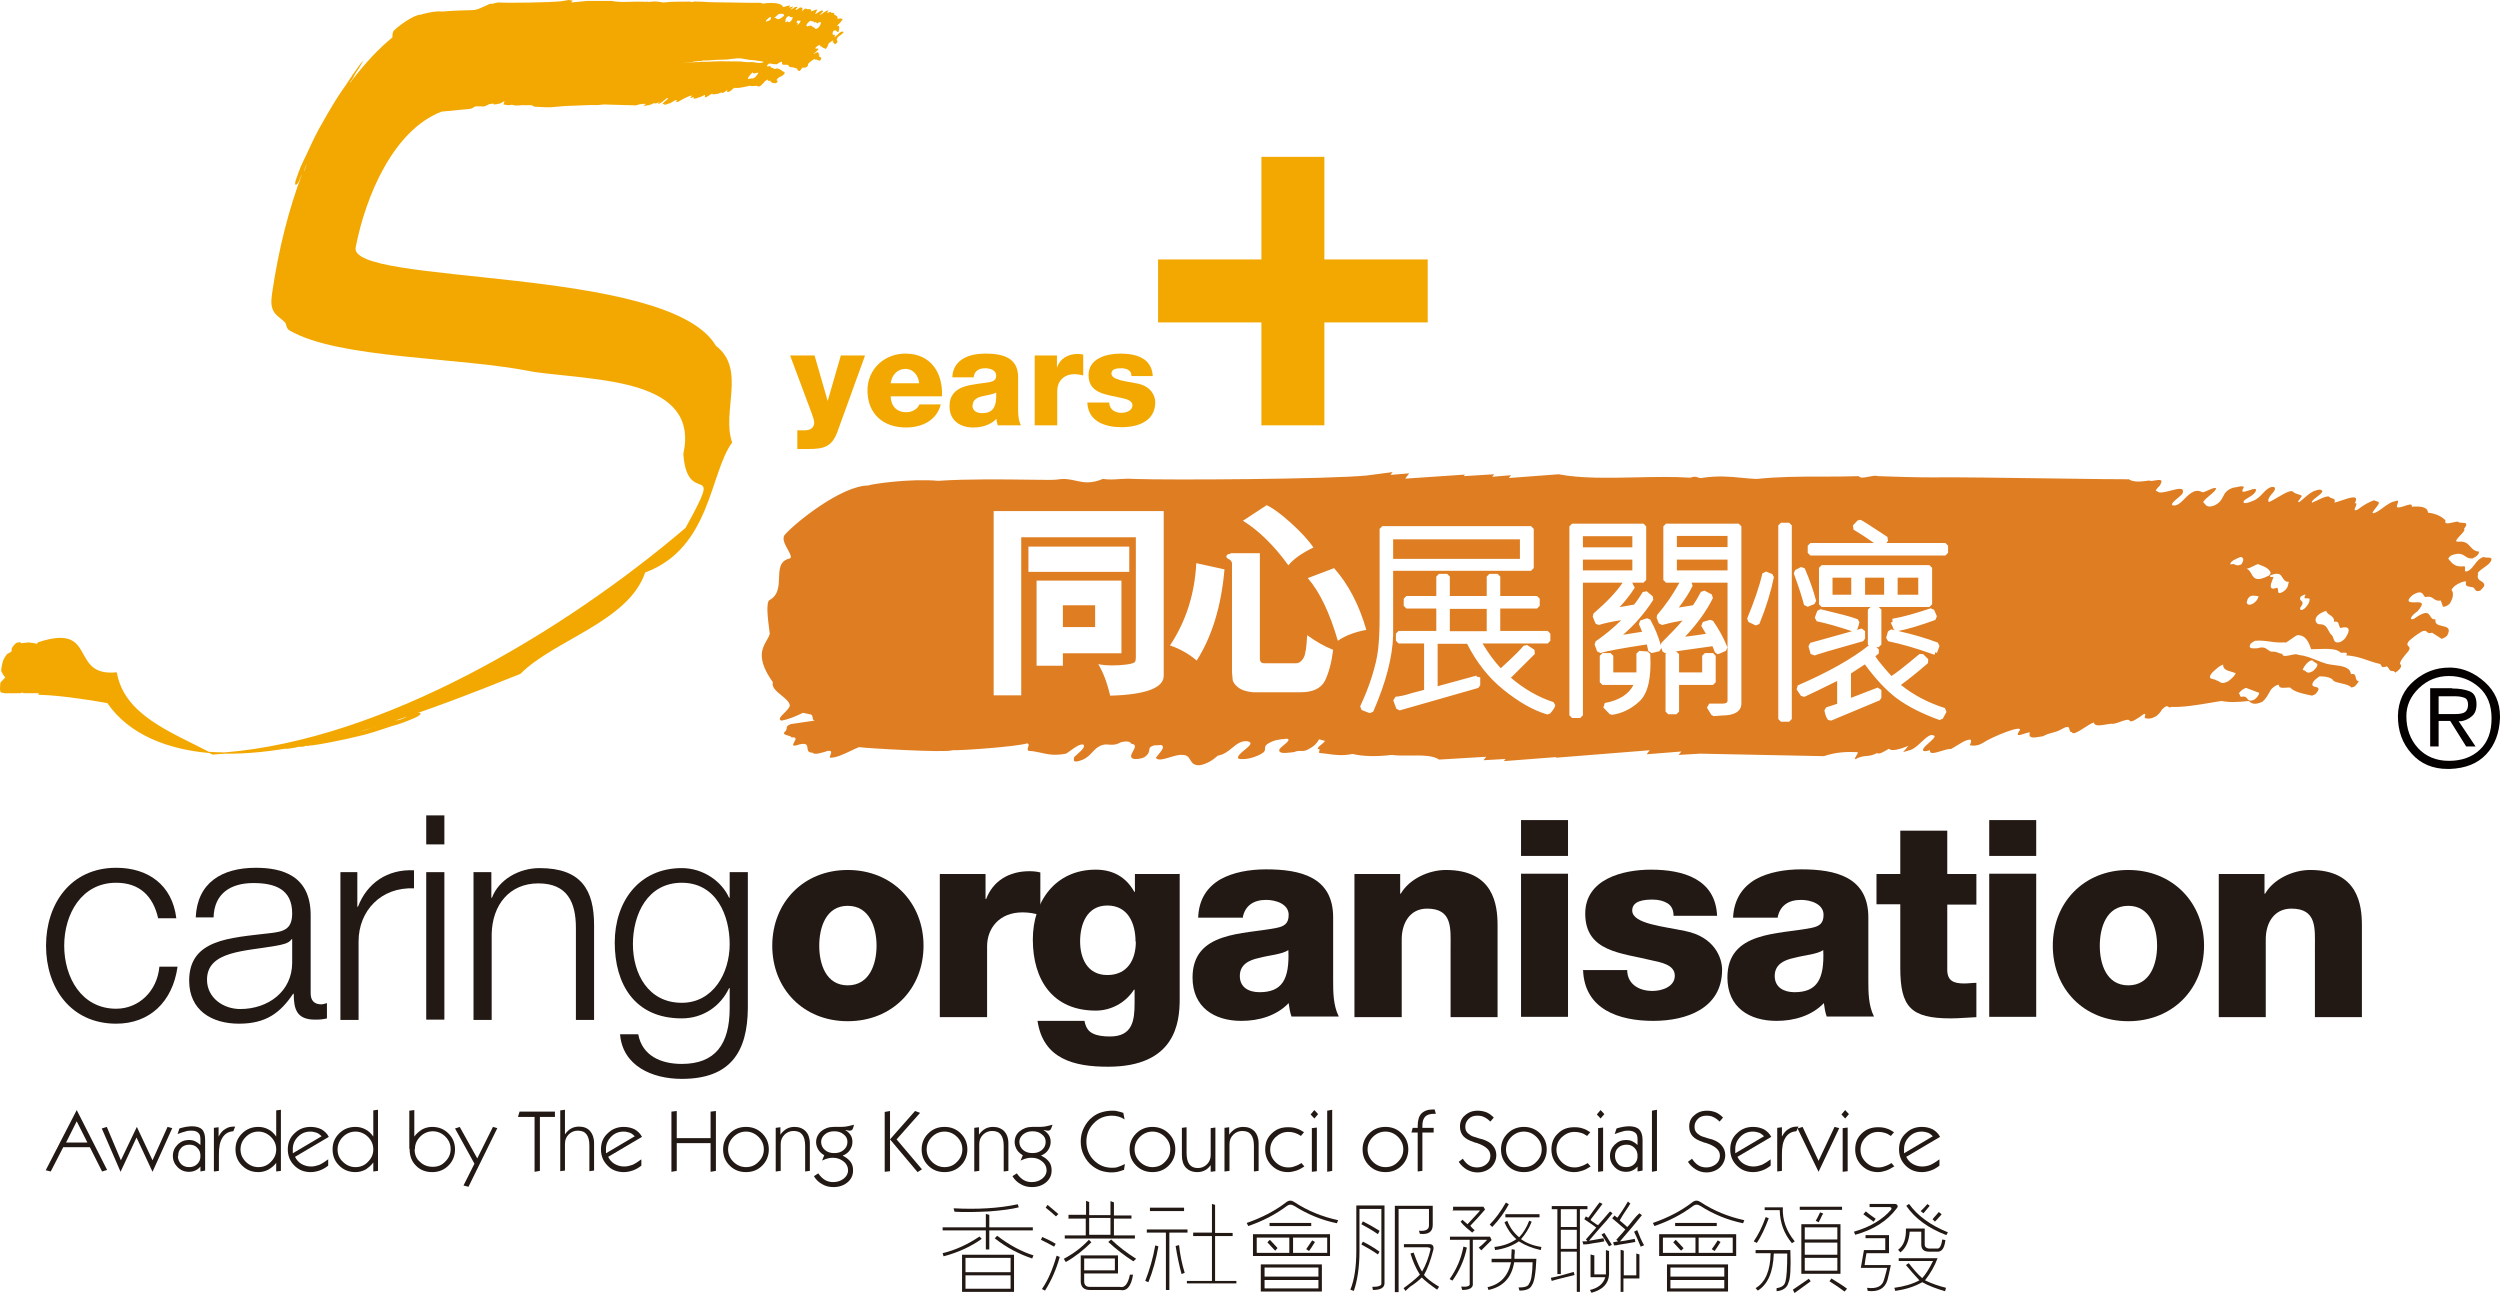 <svg width="116" height="60" viewBox="0 0 116 60" fill="none" xmlns="http://www.w3.org/2000/svg">
<g id="Group 788">
<path id="Vector" d="M37.969 1.288C37.969 1.288 38.056 1.186 38.056 1.172C38.129 1.013 38.085 0.969 37.926 1.085C37.867 1.085 37.897 0.969 37.78 1.056C37.78 0.955 37.635 1.013 37.606 0.955C37.315 1.172 37.431 1.259 37.504 1.215C37.679 1.143 37.679 1.259 37.766 1.273C37.824 1.273 37.795 1.418 37.969 1.288ZM36.981 1.172C37.126 1.071 37.141 1.013 37.141 0.969C37.141 0.897 36.981 1.056 37.054 0.926C37.054 0.912 37.01 0.955 36.967 0.998C36.923 1.1 37.083 0.998 36.981 1.172ZM36.56 0.969C36.56 0.969 36.56 1.114 36.705 0.969C36.792 0.868 36.763 0.839 36.778 0.781C36.603 0.868 36.676 0.622 36.472 0.839C36.443 0.955 36.385 1.114 36.56 0.984M36.385 0.723C36.371 0.608 36.24 0.637 36.138 0.651C36.066 0.694 35.978 0.796 35.92 0.825C36.08 0.796 36.008 1.056 36.385 0.723ZM35.542 1.013C35.644 0.94 35.63 1.013 35.746 0.912C35.804 0.81 35.775 0.781 35.717 0.796C35.659 0.839 35.514 0.955 35.542 0.998M34.918 3.357C34.918 3.357 34.787 3.487 34.743 3.559C34.627 3.747 34.787 3.632 34.831 3.646C34.903 3.617 34.918 3.689 35.063 3.559C35.121 3.487 35.179 3.415 35.194 3.371C35.092 3.371 34.932 3.458 34.932 3.357M14.11 7.958L14.24 7.61C14.153 7.769 14.095 7.958 14.11 7.958ZM1.802 32.163C1.569 32.163 1.322 32.163 1.235 32.163C1.177 32.163 1.148 32.163 1.09 32.163C1.032 32.091 0.959 32.192 0.886 32.163C0.872 32.163 0.552 32.178 0.363 32.163C0.232 32.192 0.087 32.134 0.073 32.134C-0.044 32.134 0.015 31.801 0.015 31.7C0.015 31.642 0.262 31.44 0.247 31.425C0.174 31.382 0.102 31.223 0.058 31.136C0.044 31.121 0.087 30.846 0.102 30.817C0.131 30.731 0.102 30.658 0.291 30.398C0.305 30.326 0.509 30.282 0.538 30.21C0.552 30.166 0.523 30.094 0.552 30.08C0.61 29.949 0.654 29.949 0.654 29.935C0.697 29.935 0.654 29.834 0.712 29.877C0.814 29.776 0.843 29.805 0.857 29.819C0.93 29.761 0.959 29.819 0.974 29.848C0.988 29.848 1.38 29.79 1.395 29.819C1.439 29.819 1.657 29.848 1.7 29.877C1.758 29.805 1.787 29.79 1.802 29.79C4.563 28.893 3.182 31.425 5.42 31.194C5.754 33.176 7.948 33.971 9.692 34.883C9.925 34.898 10.172 34.912 10.419 34.912C17.757 34.319 26.098 29.356 31.808 24.495C33.668 21.138 31.895 23.67 31.706 21.066C32.477 17.579 27.768 17.666 24.79 17.261C21.375 16.552 15.737 16.668 13.441 15.336C13.238 15.221 13.339 15.047 13.18 14.917C12.961 14.714 12.729 14.598 12.642 14.324C12.555 14.078 12.598 13.803 12.642 13.499C12.932 11.546 13.398 9.708 14.022 8.059C13.906 8.29 13.892 8.435 13.775 8.551C13.775 8.551 13.645 8.666 13.717 8.377C13.79 8.16 13.935 7.755 14.037 7.552C14.298 7.032 14.502 6.525 14.778 6.019C14.923 5.773 15.069 5.512 15.214 5.252C15.49 4.775 15.752 4.355 16.057 3.935L16.187 3.733L16.275 3.603C16.275 3.603 16.318 3.559 16.347 3.487L16.434 3.371L16.536 3.226L16.827 2.821C16.827 2.821 16.769 2.908 16.754 2.937C16.798 2.894 16.841 2.836 16.885 2.778L16.696 3.096L16.638 3.197C16.536 3.313 16.507 3.4 16.449 3.487C16.42 3.545 16.391 3.588 16.362 3.646C16.289 3.747 16.245 3.805 16.245 3.849L16.318 3.747L16.449 3.545L16.362 3.689C16.928 2.952 17.539 2.286 18.207 1.736C18.207 1.635 18.207 1.476 18.294 1.403C18.498 1.201 19.195 0.68 19.529 0.68C19.588 0.651 20.198 0.492 20.532 0.535C21.113 0.477 21.956 0.477 22.029 0.463C22.276 0.405 22.407 0.318 22.741 0.174C22.857 0.203 23.031 0.101 23.162 0.116C23.584 0.145 25.516 0.116 26.039 0.058L26.388 0L26.577 0.029L26.49 0.116L27.245 0.043H27.594H27.798H28.393C28.786 0.145 29.483 0.043 29.977 0.087C30.093 0.043 30.05 0.116 30.137 0.087C30.428 0.043 30.573 0.087 30.776 0.116C31.256 0.058 31.634 0.087 32.041 0.072C32.041 0.145 32.23 0.043 32.273 0.072C32.491 0.072 32.709 0.087 32.927 0.101C33.305 0.101 35.092 0.145 35.31 0.13C35.339 0.174 35.441 0.174 35.557 0.145C36.211 0.101 36.284 0.26 36.313 0.275C36.298 0.333 36.327 0.347 36.531 0.275C36.589 0.275 36.676 0.231 36.661 0.275C36.472 0.477 36.908 0.188 36.763 0.362C36.705 0.42 36.705 0.405 36.647 0.449C36.836 0.405 36.836 0.333 36.923 0.318C36.981 0.318 37.054 0.304 36.967 0.376C36.879 0.463 36.923 0.449 36.938 0.463C37.068 0.405 37.112 0.304 37.214 0.362C37.301 0.449 37.141 0.564 37.214 0.521C37.301 0.449 37.33 0.405 37.403 0.391C37.446 0.463 37.577 0.405 37.606 0.434C37.606 0.477 37.693 0.434 37.62 0.535C37.737 0.506 38.042 0.347 37.867 0.535C37.94 0.506 37.737 0.709 37.867 0.637C37.969 0.564 38.071 0.506 38.144 0.477C38.144 0.506 38.245 0.477 38.144 0.579C38.114 0.622 38.013 0.694 38.042 0.694C38.129 0.666 38.303 0.506 38.391 0.492C38.521 0.434 38.318 0.622 38.391 0.593C38.449 0.593 38.608 0.492 38.55 0.593C38.652 0.593 38.739 0.593 38.71 0.694C38.797 0.709 38.856 0.752 38.87 0.825C38.797 0.926 38.972 0.839 39.015 0.854C39.015 0.897 39.19 0.825 39.03 0.984C39.059 1.013 38.754 1.23 38.87 1.201C39.015 1.186 38.899 1.49 38.899 1.49C38.783 1.49 38.87 1.36 38.667 1.432C38.608 1.563 38.608 1.635 38.739 1.62C38.783 1.62 38.652 1.751 38.768 1.693C38.87 1.62 38.943 1.505 39.059 1.461C39.074 1.49 39.204 1.432 39.103 1.548C39.03 1.62 38.856 1.707 38.856 1.765C38.768 1.895 38.885 1.866 38.856 1.953C38.841 1.982 38.797 2.011 38.768 2.04C38.667 2.083 38.739 1.997 38.696 1.982C38.667 1.982 38.594 1.982 38.667 1.895C38.667 1.866 38.608 1.895 38.55 1.939C38.507 1.968 38.449 2.011 38.434 2.04C38.434 2.083 38.405 2.17 38.318 2.272L38.231 2.228C38.129 2.243 38.202 2.127 38.071 2.17C38.056 2.127 38.1 2.04 37.94 2.127C37.897 2.156 37.867 2.185 37.838 2.214C37.78 2.329 38.144 2.141 37.867 2.402C37.809 2.445 37.751 2.489 37.737 2.517C38.114 2.286 37.911 2.561 38.027 2.532C37.911 2.72 38.245 2.575 38.042 2.821L37.882 2.763C37.78 2.807 37.867 2.706 37.766 2.749C37.693 2.792 37.591 2.865 37.533 2.923C37.431 3.024 37.548 2.995 37.446 3.096C37.344 3.183 37.214 3.111 37.214 3.154C37.156 3.255 37.126 3.27 37.097 3.299C36.952 3.255 37.01 3.183 36.981 3.183C36.85 3.14 36.792 3.111 36.632 3.111C36.574 2.966 36.487 3.009 36.356 3.009C36.211 2.98 36.356 2.865 36.24 2.865C36.211 2.865 36.008 3.024 36.022 2.98C35.877 2.995 35.819 2.937 35.673 2.952C35.514 3.096 35.601 3.082 35.644 3.082C35.79 3.038 35.746 3.125 35.79 3.14C35.848 3.14 35.862 3.169 35.906 3.169C35.862 3.255 36.08 3.14 36.095 3.183C36.225 3.212 36.284 3.299 36.385 3.342C36.487 3.386 36.269 3.559 36.196 3.559C36.138 3.588 36.095 3.632 36.066 3.66C35.949 3.805 36.211 3.675 36.008 3.863C35.862 3.863 35.761 3.834 35.746 3.747C35.688 3.747 35.586 3.776 35.63 3.689C35.615 3.689 35.542 3.733 35.499 3.762C35.441 3.834 35.397 3.892 35.295 3.979C35.165 4.051 35.136 4.008 35.136 3.979C34.99 3.993 34.889 4.008 34.801 3.979C34.569 4.022 34.322 4.095 34.148 4.08C34.075 4.123 34.148 4.008 34.002 4.123C33.988 4.152 33.93 4.196 33.886 4.225C33.799 4.283 33.755 4.268 33.726 4.254C33.712 4.254 33.799 4.152 33.726 4.196C33.639 4.254 33.523 4.34 33.508 4.312C33.508 4.239 33.305 4.384 33.261 4.355C33.16 4.369 33.029 4.413 33.058 4.34C32.956 4.369 32.709 4.586 32.724 4.5C32.665 4.5 32.796 4.34 32.622 4.442C32.491 4.514 32.462 4.5 32.331 4.558C32.244 4.572 32.113 4.615 32.2 4.5C32.157 4.5 31.953 4.615 32.07 4.485C32.23 4.326 31.677 4.586 31.532 4.688C31.445 4.746 31.387 4.731 31.358 4.731C31.387 4.688 31.445 4.615 31.372 4.644C31.314 4.644 31.183 4.746 31.096 4.789C31.023 4.789 30.762 4.934 30.834 4.818C30.776 4.832 30.704 4.861 30.776 4.775C30.834 4.702 31.038 4.572 30.994 4.558C30.951 4.5 30.733 4.76 30.602 4.803L30.5 4.832L30.617 4.731C30.486 4.789 30.355 4.832 30.355 4.775C30.282 4.818 30.181 4.876 30.181 4.847C30.021 4.934 30.021 4.847 29.861 4.948C29.861 4.919 29.992 4.818 29.934 4.818C29.832 4.818 29.701 4.818 29.512 4.89L28.015 4.847L27.739 4.876H27.347L26.214 4.919L25.56 4.977H25.313L24.775 4.948C24.717 4.832 24.383 4.905 24.238 4.876C24.02 4.905 23.874 4.905 23.758 4.861C23.555 4.905 23.482 4.861 23.366 4.847C23.366 4.76 23.409 4.731 23.438 4.717H23.351C23.177 4.847 23.177 4.789 23.075 4.832C23.002 4.832 22.872 4.876 22.901 4.803L22.697 4.832C22.523 4.934 22.407 4.963 22.349 4.934H22.058C21.985 4.977 21.898 5.035 21.825 5.049L20.488 5.18C18.265 6.033 16.972 9.072 16.507 11.459C16.057 13.267 31.023 12.298 33.218 16.045C34.642 17.131 33.465 19.113 33.973 20.53C32.927 21.948 32.985 25.435 29.934 26.564C29.178 28.835 25.691 29.703 24.15 31.266C20.009 32.93 14.589 35.028 10.448 34.97C10.259 34.984 10.055 34.999 9.866 35.013L9.721 34.941C7.832 34.782 5.987 34.102 4.984 32.626C4.984 32.626 3.502 32.351 2.325 32.264L1.773 32.235L1.802 32.163ZM32.157 2.879C32.157 2.879 31.634 2.937 31.59 2.937L32.317 2.879H32.418C32.418 2.879 32.477 2.879 32.549 2.865H32.636C32.636 2.865 32.68 2.865 32.753 2.865H32.912C32.985 2.85 33.058 2.865 33.16 2.85C33.508 2.836 33.784 2.85 34.104 2.85H34.264C34.467 2.85 34.671 2.908 34.845 2.879C34.961 2.879 35.136 2.908 35.048 2.908C35.208 2.908 35.252 2.937 35.368 2.908C35.368 2.908 35.484 2.879 35.368 2.85C35.281 2.836 35.092 2.807 34.976 2.792C34.685 2.792 34.482 2.691 34.191 2.706L33.712 2.763C33.421 2.763 33.174 2.778 32.811 2.807H32.898C32.898 2.807 32.854 2.807 32.753 2.807H32.607L32.506 2.836H32.418L32.142 2.865L32.157 2.879ZM14.429 34.579H14.284C14.284 34.579 14.357 34.565 14.386 34.594H14.429V34.579ZM14.124 34.637C14.124 34.637 14.066 34.637 13.993 34.651H13.848L13.674 34.695L13.18 34.767C13.18 34.767 13.092 34.767 13.063 34.767H13.165C13.165 34.767 13.281 34.767 13.31 34.738C13.238 34.738 13.18 34.738 13.107 34.738L13.47 34.651H13.586L13.688 34.623C13.746 34.623 13.804 34.579 13.921 34.579C13.979 34.565 14.037 34.55 14.095 34.536C14.124 34.536 14.153 34.536 14.182 34.536C14.24 34.521 14.4 34.464 14.313 34.478L13.964 34.55C14.08 34.521 14.197 34.492 14.327 34.478C14.415 34.478 14.516 34.449 14.633 34.434C14.778 34.406 14.923 34.348 15.098 34.319C15.737 34.203 16.304 34.029 16.914 33.885C17.03 33.856 17.132 33.812 17.234 33.783C17.626 33.682 18.076 33.465 18.411 33.422C18.629 33.393 18.992 33.219 18.832 33.263C19.152 33.176 19.268 33.075 19.457 33.075C19.457 33.075 19.631 33.089 19.37 33.248C19.166 33.349 18.774 33.509 18.556 33.581C17.989 33.74 17.481 33.943 16.928 34.087C16.652 34.16 16.362 34.218 16.071 34.29C15.519 34.406 15.04 34.507 14.531 34.579L14.298 34.608H14.153L14.124 34.637Z" fill="#F2A800"/>
<path id="Vector_2" d="M7.338 42.609C7.106 41.582 6.481 40.96 5.391 40.96C3.778 40.96 2.979 42.421 2.979 43.882C2.979 45.344 3.778 46.805 5.391 46.805C6.437 46.805 7.295 45.995 7.396 44.852H8.239C8.007 46.501 6.931 47.499 5.391 47.499C3.284 47.499 2.136 45.836 2.136 43.882C2.136 41.929 3.284 40.265 5.391 40.265C6.859 40.265 7.992 41.047 8.181 42.609H7.338Z" fill="#221814"/>
<path id="Vector_3" d="M13.557 44.664C13.557 46.009 12.438 46.819 11.145 46.819C10.361 46.819 9.605 46.299 9.605 45.459C9.605 44.114 11.378 44.143 12.816 43.882C13.049 43.839 13.412 43.781 13.528 43.578H13.557V44.664ZM9.91 42.566C9.939 41.452 10.709 40.974 11.755 40.974C12.744 40.974 13.557 41.249 13.557 42.378C13.557 43.13 13.165 43.231 12.482 43.304C10.666 43.521 8.777 43.578 8.777 45.503C8.777 46.877 9.823 47.499 11.087 47.499C12.351 47.499 13.005 46.993 13.601 46.111H13.63C13.63 46.819 13.761 47.311 14.618 47.311C14.851 47.311 14.981 47.297 15.17 47.254V46.544C15.17 46.544 14.996 46.602 14.909 46.602C14.575 46.602 14.415 46.414 14.415 46.096V42.465C14.415 40.627 13.092 40.265 11.872 40.265C10.288 40.265 9.154 40.96 9.082 42.566H9.925H9.91Z" fill="#221814"/>
<path id="Vector_4" d="M15.81 40.468H16.58V42.074H16.609C17.03 40.974 17.975 40.323 19.21 40.381V41.22C17.684 41.148 16.638 42.262 16.638 43.68V47.326H15.795V40.482L15.81 40.468Z" fill="#221814"/>
<path id="Vector_5" d="M19.777 40.468H20.619V47.311H19.777V40.468ZM19.777 37.834H20.619V39.18H19.777V37.834Z" fill="#221814"/>
<path id="Vector_6" d="M21.956 40.468H22.799V41.654H22.828C23.133 40.83 24.063 40.28 25.037 40.28C26.969 40.28 27.565 41.292 27.565 42.927V47.326H26.722V43.058C26.722 41.871 26.33 40.989 24.979 40.989C23.627 40.989 22.843 42.001 22.814 43.333V47.326H21.971V40.482L21.956 40.468Z" fill="#221814"/>
<path id="Vector_7" d="M31.634 46.53C30.079 46.53 29.367 45.184 29.367 43.81C29.367 42.435 30.035 40.96 31.634 40.96C33.232 40.96 33.857 42.464 33.857 43.81C33.857 45.156 33.087 46.53 31.634 46.53ZM34.7 40.468H33.857V41.654H33.828C33.494 40.902 32.636 40.28 31.634 40.28C29.643 40.28 28.524 41.842 28.524 43.738C28.524 45.633 29.425 47.253 31.634 47.253C32.622 47.253 33.435 46.689 33.828 45.85H33.857V46.776C33.857 48.454 33.188 49.366 31.634 49.366C30.689 49.366 29.803 49.004 29.614 47.991H28.771C28.887 49.453 30.253 50.06 31.634 50.06C33.886 50.06 34.685 48.816 34.7 46.776V40.482V40.468Z" fill="#221814"/>
<path id="Vector_8" fill-rule="evenodd" clip-rule="evenodd" d="M38.013 43.882C38.013 43.043 38.318 42.03 39.335 42.03C40.352 42.03 40.672 43.043 40.672 43.882C40.672 44.721 40.352 45.72 39.335 45.72C38.318 45.72 38.013 44.721 38.013 43.882ZM35.833 43.882C35.833 45.879 37.272 47.384 39.335 47.384C41.398 47.384 42.852 45.879 42.852 43.882C42.852 41.886 41.398 40.367 39.335 40.367C37.272 40.367 35.833 41.886 35.833 43.882Z" fill="#221814"/>
<path id="Vector_9" fill-rule="evenodd" clip-rule="evenodd" d="M43.622 47.196H45.801V43.911C45.801 43.072 46.368 42.334 47.443 42.334C47.734 42.334 47.995 42.378 48.272 42.464V40.482C48.112 40.439 47.923 40.424 47.763 40.424C46.819 40.424 46.077 40.873 45.758 41.712H45.729V40.555H43.607V47.196H43.622Z" fill="#221814"/>
<path id="Vector_10" fill-rule="evenodd" clip-rule="evenodd" d="M52.703 43.694C52.703 44.533 52.311 45.242 51.381 45.242C50.451 45.242 50.117 44.461 50.117 43.68C50.117 42.898 50.422 42.016 51.381 42.016C52.34 42.016 52.689 42.841 52.689 43.694M54.752 40.555H52.66V41.379H52.631C52.253 40.699 51.643 40.352 50.843 40.352C48.955 40.352 47.923 41.842 47.923 43.593C47.923 45.459 48.838 46.892 50.843 46.892C51.556 46.892 52.224 46.53 52.616 45.922H52.645V46.544C52.645 47.369 52.544 48.093 51.497 48.093C51.163 48.093 50.887 48.049 50.698 47.948C50.495 47.847 50.379 47.673 50.32 47.369H48.141C48.402 49.149 49.855 49.496 51.41 49.496C54.534 49.496 54.738 47.456 54.738 46.356V40.526L54.752 40.555Z" fill="#221814"/>
<path id="Vector_11" fill-rule="evenodd" clip-rule="evenodd" d="M57.528 45.286C57.528 44.765 57.935 44.548 58.429 44.447C58.908 44.316 59.475 44.287 59.78 44.085C59.838 45.445 59.489 46.038 58.443 46.038C57.949 46.038 57.528 45.821 57.528 45.286ZM57.658 42.595C57.76 42.03 58.153 41.755 58.748 41.755C59.199 41.755 59.794 41.944 59.794 42.45C59.794 42.855 59.591 42.985 59.213 43.058C57.702 43.361 55.334 43.202 55.334 45.358C55.334 46.733 56.336 47.369 57.6 47.369C58.4 47.369 59.228 47.138 59.794 46.544C59.824 46.761 59.853 46.964 59.925 47.167H62.12C61.858 46.646 61.858 46.024 61.858 45.474V42.566C61.858 40.685 60.332 40.338 58.748 40.338C57.993 40.338 57.223 40.468 56.627 40.801C56.031 41.148 55.624 41.712 55.595 42.58H57.629L57.658 42.595Z" fill="#221814"/>
<path id="Vector_12" fill-rule="evenodd" clip-rule="evenodd" d="M62.861 47.196H65.04V43.578C65.04 42.855 65.403 42.16 66.217 42.16C67.409 42.16 67.307 43.087 67.307 43.983V47.196H69.487V42.942C69.487 41.987 69.312 40.367 67.089 40.367C66.29 40.367 65.389 40.786 64.997 41.466H64.968V40.554H62.846V47.196H62.861Z" fill="#221814"/>
<path id="Vector_13" fill-rule="evenodd" clip-rule="evenodd" d="M70.576 47.181H72.756V40.54H70.576V47.181ZM72.756 38.052H70.576V39.715H72.756V38.052Z" fill="#221814"/>
<path id="Vector_14" fill-rule="evenodd" clip-rule="evenodd" d="M73.454 44.996C73.512 46.848 75.139 47.369 76.709 47.369C78.278 47.369 79.905 46.776 79.905 44.996C79.905 44.447 79.557 43.477 78.205 43.202C77.203 42.985 75.735 42.87 75.735 42.247C75.735 41.784 76.316 41.741 76.68 41.741C76.956 41.741 77.188 41.799 77.377 41.915C77.551 42.03 77.653 42.204 77.653 42.493H79.673C79.6 40.772 78.074 40.352 76.607 40.352C75.299 40.352 73.555 40.786 73.555 42.392C73.555 44.186 75.27 44.215 76.65 44.562C77.028 44.649 77.711 44.75 77.711 45.271C77.711 45.792 77.101 45.98 76.68 45.98C76.374 45.98 76.084 45.908 75.866 45.749C75.648 45.59 75.502 45.344 75.502 45.011H73.425L73.454 44.996Z" fill="#221814"/>
<path id="Vector_15" fill-rule="evenodd" clip-rule="evenodd" d="M82.347 45.286C82.347 44.765 82.753 44.548 83.247 44.447C83.727 44.316 84.294 44.287 84.599 44.085C84.657 45.445 84.308 46.038 83.262 46.038C82.782 46.038 82.347 45.821 82.347 45.286ZM82.477 42.595C82.579 42.03 82.971 41.755 83.567 41.755C84.018 41.755 84.613 41.944 84.613 42.45C84.613 42.855 84.41 42.985 84.032 43.058C82.521 43.361 80.152 43.202 80.152 45.358C80.152 46.733 81.155 47.369 82.434 47.369C83.233 47.369 84.061 47.138 84.628 46.544C84.657 46.761 84.686 46.964 84.759 47.167H86.953C86.691 46.646 86.691 46.024 86.691 45.474V42.566C86.691 40.685 85.165 40.338 83.582 40.338C82.826 40.338 82.056 40.468 81.46 40.801C80.864 41.148 80.457 41.712 80.414 42.58H82.463L82.477 42.595Z" fill="#221814"/>
<path id="Vector_16" fill-rule="evenodd" clip-rule="evenodd" d="M91.704 40.555H90.353V38.544H88.173V40.555H87.069V41.958H88.173V44.91C88.173 46.718 88.653 47.253 90.513 47.253C90.92 47.253 91.312 47.21 91.704 47.196V45.604C91.515 45.604 91.326 45.633 91.138 45.633C90.658 45.633 90.353 45.517 90.353 44.996V41.972H91.704V40.569V40.555Z" fill="#221814"/>
<path id="Vector_17" fill-rule="evenodd" clip-rule="evenodd" d="M92.3 47.181H94.48V40.54H92.3V47.181ZM94.48 38.052H92.3V39.715H94.48V38.052Z" fill="#221814"/>
<path id="Vector_18" fill-rule="evenodd" clip-rule="evenodd" d="M97.43 43.882C97.43 43.043 97.735 42.03 98.752 42.03C99.769 42.03 100.089 43.043 100.089 43.882C100.089 44.721 99.769 45.72 98.752 45.72C97.735 45.72 97.43 44.721 97.43 43.882ZM95.25 43.882C95.25 45.879 96.688 47.384 98.752 47.384C100.815 47.384 102.268 45.879 102.268 43.882C102.268 41.886 100.815 40.367 98.752 40.367C96.688 40.367 95.25 41.886 95.25 43.882Z" fill="#221814"/>
<path id="Vector_19" fill-rule="evenodd" clip-rule="evenodd" d="M102.951 47.196H105.131V43.578C105.131 42.855 105.494 42.16 106.322 42.16C107.514 42.16 107.412 43.087 107.412 43.983V47.196H109.592V42.942C109.592 41.987 109.418 40.367 107.194 40.367C106.395 40.367 105.494 40.786 105.102 41.466H105.073V40.554H102.951V47.196Z" fill="#221814"/>
<path id="Vector_20" d="M2.122 54.299L3.56 51.507L4.97 54.285L4.737 54.357L4.17 53.229H2.935L2.354 54.357L2.122 54.299ZM3.066 53.012H4.054L3.56 52.028L3.066 53.012Z" fill="#221814"/>
<path id="Vector_21" d="M5.594 54.372L4.723 52.361L4.955 52.288L5.609 53.837L6.35 52.288L7.077 53.837L7.774 52.288L7.992 52.346L7.077 54.372L6.335 52.78L5.594 54.372Z" fill="#221814"/>
<path id="Vector_22" d="M9.3 54.126C9.227 54.213 9.154 54.27 9.053 54.314C8.966 54.357 8.864 54.372 8.762 54.372C8.559 54.372 8.384 54.3 8.239 54.155C8.094 54.01 8.021 53.837 8.021 53.634C8.021 53.431 8.094 53.258 8.239 53.113C8.384 52.968 8.559 52.896 8.762 52.896C8.864 52.896 8.966 52.91 9.053 52.954C9.14 52.997 9.227 53.055 9.3 53.127V52.867C9.3 52.722 9.271 52.621 9.198 52.563C9.125 52.491 9.024 52.462 8.878 52.462C8.791 52.462 8.704 52.462 8.588 52.505C8.486 52.534 8.37 52.563 8.239 52.621L8.326 52.361C8.428 52.332 8.515 52.303 8.617 52.288C8.719 52.274 8.806 52.259 8.893 52.259C9.111 52.259 9.271 52.303 9.372 52.404C9.474 52.505 9.518 52.664 9.518 52.896V54.314L9.3 54.357V54.111V54.126ZM8.254 53.648C8.254 53.793 8.312 53.909 8.399 54.01C8.501 54.111 8.631 54.155 8.777 54.155C8.922 54.155 9.053 54.111 9.154 54.01C9.256 53.909 9.3 53.793 9.3 53.634C9.3 53.475 9.256 53.359 9.154 53.258C9.067 53.157 8.937 53.113 8.791 53.113C8.646 53.113 8.501 53.157 8.413 53.258C8.312 53.359 8.268 53.475 8.268 53.634" fill="#221814"/>
<path id="Vector_23" d="M9.925 54.357V52.332L10.143 52.303V52.737C10.23 52.578 10.317 52.462 10.448 52.39C10.564 52.303 10.709 52.274 10.854 52.274H10.913L10.825 52.491C10.593 52.505 10.433 52.607 10.317 52.795C10.201 52.983 10.157 53.229 10.157 53.576V54.328L9.939 54.357H9.925Z" fill="#221814"/>
<path id="Vector_24" d="M12.831 53.938C12.729 54.082 12.598 54.184 12.453 54.27C12.308 54.343 12.162 54.386 11.988 54.386C11.683 54.386 11.436 54.285 11.232 54.082C11.029 53.88 10.927 53.634 10.927 53.33C10.927 53.026 11.029 52.795 11.232 52.592C11.436 52.39 11.683 52.288 11.988 52.288C12.162 52.288 12.322 52.332 12.453 52.404C12.598 52.476 12.714 52.592 12.816 52.737V51.522L13.034 51.493V54.328L12.816 54.357V53.938H12.831ZM11.16 53.33C11.16 53.562 11.247 53.75 11.407 53.909C11.567 54.068 11.77 54.155 11.988 54.155C12.206 54.155 12.409 54.082 12.569 53.909C12.729 53.75 12.816 53.562 12.816 53.33C12.816 53.099 12.729 52.91 12.569 52.751C12.409 52.592 12.206 52.505 11.988 52.505C11.77 52.505 11.567 52.592 11.407 52.751C11.247 52.91 11.16 53.099 11.16 53.33Z" fill="#221814"/>
<path id="Vector_25" d="M15.214 54.097C15.083 54.198 14.952 54.27 14.822 54.314C14.691 54.357 14.56 54.386 14.415 54.386C14.11 54.386 13.863 54.285 13.659 54.083C13.456 53.88 13.354 53.634 13.354 53.33C13.354 53.026 13.456 52.78 13.659 52.592C13.863 52.39 14.11 52.288 14.415 52.288C14.604 52.288 14.778 52.332 14.923 52.404C15.069 52.491 15.185 52.607 15.257 52.751L13.688 53.677C13.761 53.822 13.863 53.938 13.993 54.01C14.124 54.083 14.269 54.126 14.429 54.126C14.56 54.126 14.676 54.097 14.807 54.053C14.938 53.996 15.069 53.909 15.228 53.793V54.083L15.214 54.097ZM13.601 53.504L14.923 52.722C14.923 52.722 14.792 52.592 14.705 52.563C14.618 52.534 14.516 52.505 14.415 52.505C14.182 52.505 13.993 52.578 13.833 52.737C13.674 52.896 13.586 53.084 13.586 53.316C13.586 53.359 13.586 53.388 13.586 53.417C13.586 53.446 13.586 53.475 13.586 53.504" fill="#221814"/>
<path id="Vector_26" d="M17.321 53.938C17.219 54.082 17.088 54.184 16.958 54.27C16.812 54.343 16.667 54.386 16.493 54.386C16.187 54.386 15.94 54.285 15.737 54.082C15.534 53.88 15.432 53.634 15.432 53.33C15.432 53.026 15.534 52.795 15.737 52.592C15.94 52.39 16.187 52.288 16.493 52.288C16.667 52.288 16.827 52.332 16.958 52.404C17.103 52.476 17.219 52.592 17.321 52.737V51.522L17.539 51.493V54.328L17.321 54.357V53.938ZM15.664 53.33C15.664 53.562 15.737 53.75 15.911 53.909C16.071 54.068 16.275 54.155 16.493 54.155C16.71 54.155 16.914 54.082 17.074 53.909C17.234 53.75 17.321 53.562 17.321 53.33C17.321 53.099 17.234 52.91 17.074 52.751C16.914 52.592 16.71 52.505 16.493 52.505C16.275 52.505 16.071 52.592 15.911 52.751C15.752 52.91 15.664 53.099 15.664 53.33Z" fill="#221814"/>
<path id="Vector_27" d="M18.992 53.301V51.536L19.224 51.507V52.737C19.326 52.592 19.457 52.491 19.588 52.404C19.733 52.332 19.878 52.288 20.053 52.288C20.358 52.288 20.605 52.39 20.808 52.592C21.012 52.795 21.113 53.041 21.113 53.33C21.113 53.619 21.012 53.88 20.808 54.082C20.605 54.285 20.358 54.386 20.053 54.386C19.747 54.386 19.486 54.285 19.297 54.082C19.093 53.88 19.006 53.619 19.006 53.301M19.239 53.33C19.239 53.562 19.311 53.764 19.486 53.909C19.646 54.068 19.849 54.14 20.082 54.14C20.314 54.14 20.503 54.068 20.663 53.894C20.823 53.735 20.91 53.547 20.91 53.316C20.91 53.084 20.823 52.896 20.663 52.737C20.503 52.578 20.3 52.491 20.082 52.491C19.864 52.491 19.66 52.578 19.5 52.737C19.341 52.896 19.253 53.084 19.253 53.316" fill="#221814"/>
<path id="Vector_28" d="M21.738 55.066L21.506 55.008L22.014 53.996L21.113 52.361L21.331 52.288L22.145 53.75L22.872 52.288L23.075 52.346L21.738 55.066Z" fill="#221814"/>
<path id="Vector_29" d="M24.804 54.372V51.825H24.034L24.107 51.579H25.749V51.825H25.051V54.328L24.804 54.372Z" fill="#221814"/>
<path id="Vector_30" d="M25.996 54.357V51.522L26.214 51.493V52.636C26.301 52.505 26.403 52.419 26.504 52.361C26.606 52.303 26.737 52.274 26.868 52.274C27.086 52.274 27.26 52.346 27.376 52.476C27.492 52.607 27.565 52.795 27.565 53.041V54.314L27.347 54.343V53.156C27.347 52.925 27.304 52.751 27.216 52.636C27.129 52.52 26.998 52.462 26.809 52.462C26.65 52.462 26.504 52.52 26.388 52.636C26.272 52.751 26.214 52.896 26.214 53.07V54.314L25.996 54.343V54.357Z" fill="#221814"/>
<path id="Vector_31" d="M29.745 54.097C29.614 54.198 29.483 54.27 29.352 54.314C29.222 54.357 29.091 54.386 28.945 54.386C28.64 54.386 28.379 54.285 28.19 54.083C27.986 53.88 27.885 53.634 27.885 53.33C27.885 53.026 27.986 52.78 28.19 52.592C28.393 52.39 28.64 52.288 28.945 52.288C29.134 52.288 29.309 52.332 29.454 52.404C29.599 52.491 29.716 52.607 29.788 52.751L28.219 53.677C28.292 53.822 28.393 53.938 28.524 54.01C28.655 54.083 28.8 54.126 28.96 54.126C29.091 54.126 29.207 54.097 29.338 54.053C29.469 53.996 29.599 53.909 29.759 53.793V54.083L29.745 54.097ZM28.132 53.504L29.454 52.722C29.454 52.722 29.323 52.592 29.236 52.563C29.149 52.534 29.047 52.505 28.945 52.505C28.713 52.505 28.524 52.578 28.364 52.737C28.204 52.896 28.117 53.084 28.117 53.316C28.117 53.359 28.117 53.388 28.117 53.417C28.117 53.446 28.117 53.475 28.117 53.504" fill="#221814"/>
<path id="Vector_32" d="M31.154 54.372V51.58L31.401 51.55V52.809H32.971V51.58L33.218 51.55V54.328L32.971 54.372V53.041H31.401V54.328L31.154 54.372Z" fill="#221814"/>
<path id="Vector_33" d="M33.552 53.33C33.552 53.041 33.654 52.795 33.857 52.592C34.06 52.39 34.307 52.288 34.613 52.288C34.918 52.288 35.165 52.39 35.368 52.592C35.572 52.795 35.673 53.041 35.673 53.33C35.673 53.62 35.572 53.88 35.368 54.083C35.165 54.285 34.918 54.386 34.613 54.386C34.307 54.386 34.06 54.285 33.857 54.083C33.654 53.88 33.552 53.634 33.552 53.33ZM33.784 53.33C33.784 53.562 33.871 53.75 34.031 53.909C34.191 54.068 34.395 54.155 34.613 54.155C34.831 54.155 35.034 54.083 35.194 53.909C35.354 53.75 35.441 53.562 35.441 53.33C35.441 53.099 35.354 52.91 35.194 52.751C35.034 52.592 34.831 52.505 34.613 52.505C34.395 52.505 34.191 52.592 34.031 52.751C33.871 52.91 33.784 53.099 33.784 53.33Z" fill="#221814"/>
<path id="Vector_34" d="M35.993 54.357V52.332L36.211 52.303V52.65C36.298 52.52 36.4 52.433 36.502 52.375C36.603 52.317 36.734 52.288 36.865 52.288C37.083 52.288 37.257 52.361 37.388 52.491C37.504 52.621 37.577 52.809 37.577 53.055V54.328L37.359 54.357V53.171C37.359 52.94 37.315 52.766 37.228 52.65C37.141 52.534 37.01 52.477 36.821 52.477C36.661 52.477 36.516 52.534 36.4 52.65C36.284 52.766 36.225 52.91 36.225 53.084V54.328L36.008 54.357H35.993Z" fill="#221814"/>
<path id="Vector_35" d="M39.117 53.634C39.262 53.706 39.379 53.793 39.466 53.909C39.553 54.025 39.582 54.155 39.582 54.314C39.582 54.531 39.495 54.719 39.321 54.864C39.146 55.008 38.928 55.081 38.667 55.081C38.478 55.081 38.303 55.037 38.158 54.951C37.998 54.864 37.867 54.748 37.766 54.574L37.969 54.444C38.056 54.574 38.158 54.676 38.274 54.748C38.391 54.82 38.521 54.849 38.667 54.849C38.856 54.849 39.015 54.791 39.146 54.69C39.277 54.589 39.35 54.459 39.35 54.3C39.35 54.14 39.277 53.996 39.146 53.894C39.015 53.793 38.856 53.721 38.667 53.721C38.594 53.721 38.507 53.721 38.42 53.75C38.333 53.764 38.245 53.808 38.144 53.851L38.245 53.605C38.129 53.533 38.027 53.446 37.969 53.345C37.911 53.243 37.867 53.128 37.867 52.997C37.867 52.795 37.955 52.621 38.1 52.491C38.26 52.361 38.449 52.288 38.681 52.288C38.71 52.288 38.754 52.288 38.797 52.288C38.841 52.288 38.885 52.288 38.928 52.288C38.928 52.288 38.943 52.288 38.957 52.288H39.001C39.001 52.288 39.146 52.288 39.248 52.274C39.335 52.26 39.466 52.23 39.626 52.187L39.582 52.346C39.582 52.346 39.553 52.419 39.524 52.433C39.51 52.448 39.48 52.462 39.437 52.462C39.408 52.462 39.35 52.462 39.262 52.433C39.248 52.433 39.219 52.433 39.219 52.433C39.321 52.491 39.408 52.578 39.466 52.665C39.524 52.751 39.553 52.867 39.553 52.983C39.553 53.128 39.51 53.243 39.437 53.359C39.364 53.475 39.248 53.562 39.103 53.62M38.1 52.983C38.1 53.128 38.158 53.258 38.274 53.359C38.391 53.46 38.536 53.504 38.71 53.504C38.885 53.504 39.03 53.46 39.146 53.359C39.262 53.258 39.321 53.142 39.321 52.983C39.321 52.838 39.262 52.722 39.146 52.636C39.03 52.534 38.885 52.491 38.71 52.491C38.536 52.491 38.391 52.534 38.274 52.636C38.158 52.737 38.1 52.853 38.1 52.983Z" fill="#221814"/>
<path id="Vector_36" d="M41.05 54.372V51.594L41.297 51.55V54.343L41.05 54.372ZM41.297 52.867L42.459 51.55L42.692 51.637L41.602 52.867L42.779 54.256L42.575 54.386L41.297 52.867Z" fill="#221814"/>
<path id="Vector_37" d="M42.764 53.33C42.764 53.041 42.866 52.795 43.069 52.592C43.273 52.39 43.52 52.288 43.825 52.288C44.13 52.288 44.377 52.39 44.581 52.592C44.784 52.795 44.886 53.041 44.886 53.33C44.886 53.62 44.784 53.88 44.581 54.083C44.377 54.285 44.13 54.386 43.825 54.386C43.52 54.386 43.273 54.285 43.069 54.083C42.866 53.88 42.764 53.634 42.764 53.33ZM42.997 53.33C42.997 53.562 43.084 53.75 43.244 53.909C43.404 54.068 43.607 54.155 43.825 54.155C44.043 54.155 44.246 54.083 44.406 53.909C44.566 53.75 44.653 53.562 44.653 53.33C44.653 53.099 44.566 52.91 44.406 52.751C44.246 52.592 44.043 52.505 43.825 52.505C43.607 52.505 43.404 52.592 43.244 52.751C43.084 52.91 42.997 53.099 42.997 53.33Z" fill="#221814"/>
<path id="Vector_38" d="M45.206 54.357V52.332L45.423 52.303V52.65C45.511 52.52 45.612 52.433 45.714 52.375C45.816 52.317 45.947 52.288 46.077 52.288C46.295 52.288 46.47 52.361 46.6 52.491C46.717 52.621 46.789 52.809 46.789 53.055V54.328L46.572 54.357V53.171C46.572 52.94 46.528 52.766 46.441 52.65C46.353 52.534 46.223 52.477 46.034 52.477C45.874 52.477 45.729 52.534 45.612 52.65C45.496 52.766 45.438 52.91 45.438 53.084V54.328L45.22 54.357H45.206Z" fill="#221814"/>
<path id="Vector_39" d="M48.33 53.634C48.475 53.706 48.591 53.793 48.678 53.909C48.766 54.025 48.795 54.155 48.795 54.314C48.795 54.531 48.708 54.719 48.533 54.864C48.359 55.008 48.141 55.081 47.879 55.081C47.69 55.081 47.516 55.037 47.371 54.951C47.211 54.864 47.08 54.748 46.978 54.574L47.182 54.444C47.269 54.574 47.371 54.676 47.487 54.748C47.603 54.82 47.734 54.849 47.879 54.849C48.068 54.849 48.228 54.791 48.359 54.69C48.489 54.589 48.562 54.459 48.562 54.3C48.562 54.14 48.489 53.996 48.359 53.894C48.228 53.779 48.068 53.721 47.879 53.721C47.807 53.721 47.719 53.721 47.632 53.75C47.545 53.764 47.458 53.808 47.356 53.851L47.458 53.605C47.342 53.533 47.24 53.446 47.182 53.345C47.124 53.243 47.08 53.128 47.08 52.997C47.08 52.795 47.153 52.621 47.312 52.491C47.472 52.361 47.661 52.288 47.894 52.288C47.923 52.288 47.966 52.288 48.01 52.288C48.054 52.288 48.097 52.288 48.141 52.288C48.141 52.288 48.155 52.288 48.17 52.288H48.214C48.214 52.288 48.359 52.288 48.461 52.274C48.548 52.26 48.678 52.23 48.838 52.187L48.78 52.346C48.78 52.346 48.751 52.419 48.722 52.433C48.708 52.448 48.678 52.462 48.635 52.462C48.606 52.462 48.548 52.462 48.461 52.433C48.446 52.433 48.431 52.433 48.417 52.433C48.519 52.491 48.606 52.578 48.664 52.665C48.722 52.751 48.751 52.867 48.751 52.983C48.751 53.128 48.708 53.243 48.635 53.359C48.562 53.475 48.446 53.562 48.301 53.62M47.298 52.983C47.298 53.128 47.356 53.258 47.472 53.359C47.589 53.46 47.734 53.504 47.908 53.504C48.083 53.504 48.228 53.46 48.344 53.359C48.461 53.258 48.519 53.142 48.519 52.983C48.519 52.838 48.461 52.722 48.344 52.636C48.228 52.534 48.083 52.491 47.908 52.491C47.734 52.491 47.603 52.534 47.472 52.636C47.356 52.737 47.298 52.853 47.298 52.983Z" fill="#221814"/>
<path id="Vector_40" d="M52.122 54.285C52.035 54.328 51.948 54.343 51.861 54.372C51.773 54.386 51.686 54.401 51.585 54.401C51.41 54.401 51.25 54.372 51.105 54.328C50.96 54.285 50.815 54.198 50.698 54.111C50.524 53.981 50.393 53.807 50.291 53.605C50.19 53.402 50.146 53.2 50.146 52.968C50.146 52.737 50.19 52.534 50.291 52.332C50.393 52.129 50.524 51.956 50.698 51.825C50.829 51.724 50.96 51.652 51.12 51.608C51.265 51.565 51.425 51.536 51.599 51.536C51.686 51.536 51.773 51.536 51.861 51.565C51.948 51.579 52.035 51.608 52.122 51.637L52.18 51.941C52.093 51.883 52.006 51.84 51.904 51.811C51.803 51.782 51.701 51.767 51.599 51.767C51.265 51.767 50.974 51.883 50.756 52.115C50.524 52.346 50.408 52.636 50.408 52.968C50.408 53.301 50.524 53.605 50.756 53.837C50.989 54.068 51.265 54.184 51.599 54.184C51.701 54.184 51.788 54.184 51.89 54.14C51.992 54.111 52.079 54.068 52.195 54.01L52.151 54.3L52.122 54.285Z" fill="#221814"/>
<path id="Vector_41" d="M52.413 53.33C52.413 53.041 52.515 52.795 52.718 52.592C52.922 52.39 53.183 52.288 53.474 52.288C53.764 52.288 54.026 52.39 54.229 52.592C54.433 52.795 54.534 53.041 54.534 53.33C54.534 53.62 54.433 53.88 54.229 54.083C54.026 54.285 53.779 54.386 53.474 54.386C53.169 54.386 52.922 54.285 52.718 54.083C52.515 53.88 52.413 53.634 52.413 53.33ZM52.645 53.33C52.645 53.562 52.733 53.75 52.892 53.909C53.052 54.068 53.256 54.155 53.474 54.155C53.692 54.155 53.895 54.083 54.055 53.909C54.215 53.75 54.302 53.562 54.302 53.33C54.302 53.099 54.215 52.91 54.055 52.751C53.895 52.592 53.692 52.505 53.474 52.505C53.256 52.505 53.052 52.592 52.892 52.751C52.733 52.91 52.645 53.099 52.645 53.33Z" fill="#221814"/>
<path id="Vector_42" d="M56.205 54.025C56.118 54.14 56.031 54.242 55.915 54.299C55.813 54.357 55.682 54.386 55.551 54.386C55.334 54.386 55.159 54.314 55.028 54.184C54.898 54.039 54.84 53.851 54.84 53.605V52.332L55.057 52.303V53.504C55.057 53.735 55.101 53.909 55.188 54.025C55.275 54.14 55.406 54.198 55.581 54.198C55.74 54.198 55.886 54.14 56.002 54.025C56.118 53.909 56.176 53.764 56.176 53.59V52.346L56.394 52.317V54.343L56.176 54.372V54.039L56.205 54.025Z" fill="#221814"/>
<path id="Vector_43" d="M56.816 54.357V52.332L57.034 52.303V52.65C57.121 52.52 57.223 52.433 57.324 52.375C57.426 52.317 57.557 52.288 57.688 52.288C57.906 52.288 58.08 52.361 58.211 52.491C58.327 52.621 58.4 52.809 58.4 53.055V54.328L58.182 54.357V53.171C58.182 52.94 58.138 52.766 58.051 52.65C57.964 52.534 57.833 52.477 57.644 52.477C57.484 52.477 57.339 52.534 57.223 52.65C57.106 52.766 57.048 52.91 57.048 53.084V54.328L56.83 54.357H56.816Z" fill="#221814"/>
<path id="Vector_44" d="M60.521 54.126C60.405 54.198 60.289 54.27 60.158 54.314C60.027 54.357 59.896 54.386 59.766 54.386C59.46 54.386 59.213 54.285 59.01 54.082C58.806 53.88 58.705 53.634 58.705 53.33C58.705 53.026 58.806 52.78 59.01 52.592C59.213 52.39 59.46 52.303 59.766 52.303C59.911 52.303 60.042 52.317 60.158 52.361C60.274 52.39 60.39 52.462 60.507 52.534L60.361 52.708C60.26 52.636 60.158 52.592 60.071 52.563C59.984 52.534 59.882 52.52 59.78 52.52C59.548 52.52 59.359 52.607 59.184 52.766C59.025 52.925 58.937 53.113 58.937 53.344C58.937 53.576 59.025 53.764 59.184 53.923C59.344 54.082 59.548 54.169 59.78 54.169C59.882 54.169 59.984 54.155 60.085 54.111C60.187 54.082 60.289 54.025 60.39 53.967L60.536 54.14L60.521 54.126Z" fill="#221814"/>
<path id="Vector_45" d="M60.812 51.71L60.986 51.507L61.16 51.695L60.986 51.898L60.812 51.71ZM60.87 54.372V52.346L61.102 52.317V54.343L60.87 54.372Z" fill="#221814"/>
<path id="Vector_46" d="M61.582 54.372V51.536L61.814 51.493V54.328L61.582 54.372Z" fill="#221814"/>
<path id="Vector_47" d="M63.224 53.33C63.224 53.041 63.326 52.795 63.529 52.592C63.733 52.39 63.98 52.288 64.285 52.288C64.59 52.288 64.837 52.39 65.04 52.592C65.244 52.795 65.345 53.041 65.345 53.33C65.345 53.62 65.244 53.88 65.04 54.083C64.837 54.285 64.59 54.386 64.285 54.386C63.98 54.386 63.733 54.285 63.529 54.083C63.326 53.88 63.224 53.634 63.224 53.33ZM63.456 53.33C63.456 53.562 63.544 53.75 63.703 53.909C63.863 54.068 64.067 54.155 64.285 54.155C64.503 54.155 64.706 54.083 64.866 53.909C65.026 53.75 65.113 53.562 65.113 53.33C65.113 53.099 65.026 52.91 64.866 52.751C64.706 52.592 64.503 52.505 64.285 52.505C64.067 52.505 63.863 52.592 63.703 52.751C63.544 52.91 63.456 53.099 63.456 53.33Z" fill="#221814"/>
<path id="Vector_48" d="M65.781 54.357V52.549H65.491L65.549 52.332H65.781C65.781 52.332 65.781 52.303 65.781 52.288C65.781 52.26 65.781 52.245 65.781 52.245C65.781 51.985 65.839 51.782 65.956 51.666C66.072 51.55 66.246 51.478 66.493 51.478H66.566L66.624 51.681C66.624 51.681 66.595 51.681 66.581 51.681C66.566 51.681 66.551 51.681 66.537 51.681C66.348 51.681 66.217 51.724 66.13 51.811C66.043 51.898 65.999 52.042 65.999 52.23C65.999 52.26 65.999 52.274 65.999 52.288C65.999 52.303 65.999 52.317 65.999 52.332H66.522V52.549H65.999V54.328L65.781 54.357Z" fill="#221814"/>
<path id="Vector_49" d="M67.874 53.764C67.961 53.894 68.048 53.996 68.164 54.068C68.281 54.14 68.397 54.169 68.542 54.169C68.717 54.169 68.862 54.111 68.978 54.01C69.094 53.909 69.153 53.779 69.153 53.619C69.153 53.359 68.934 53.171 68.499 53.026C68.455 53.026 68.411 53.012 68.397 52.997C68.179 52.925 68.005 52.838 67.903 52.722C67.801 52.607 67.743 52.462 67.743 52.274C67.743 52.057 67.816 51.883 67.975 51.753C68.135 51.608 68.324 51.536 68.571 51.536C68.717 51.536 68.847 51.565 68.964 51.608C69.08 51.652 69.196 51.739 69.312 51.854L69.153 52.042C69.051 51.941 68.949 51.869 68.847 51.825C68.76 51.782 68.658 51.767 68.542 51.767C68.382 51.767 68.252 51.811 68.15 51.912C68.048 52.014 67.99 52.129 67.99 52.274C67.99 52.361 68.005 52.447 68.048 52.505C68.092 52.578 68.15 52.621 68.237 52.679C68.295 52.722 68.411 52.751 68.586 52.809C68.673 52.838 68.746 52.853 68.804 52.867C69.007 52.939 69.167 53.026 69.269 53.157C69.371 53.272 69.429 53.431 69.429 53.59C69.429 53.822 69.341 54.01 69.182 54.169C69.022 54.314 68.804 54.401 68.557 54.401C68.382 54.401 68.222 54.357 68.063 54.27C67.917 54.184 67.787 54.068 67.685 53.909L67.874 53.764Z" fill="#221814"/>
<path id="Vector_50" d="M69.647 53.33C69.647 53.041 69.748 52.795 69.952 52.592C70.155 52.39 70.417 52.288 70.707 52.288C70.998 52.288 71.259 52.39 71.463 52.592C71.666 52.795 71.768 53.041 71.768 53.33C71.768 53.62 71.666 53.88 71.463 54.083C71.259 54.285 71.012 54.386 70.707 54.386C70.402 54.386 70.155 54.285 69.952 54.083C69.748 53.88 69.647 53.634 69.647 53.33ZM69.879 53.33C69.879 53.562 69.966 53.75 70.126 53.909C70.286 54.068 70.489 54.155 70.707 54.155C70.925 54.155 71.129 54.083 71.288 53.909C71.448 53.75 71.535 53.562 71.535 53.33C71.535 53.099 71.448 52.91 71.288 52.751C71.129 52.592 70.925 52.505 70.707 52.505C70.489 52.505 70.286 52.592 70.126 52.751C69.966 52.91 69.879 53.099 69.879 53.33Z" fill="#221814"/>
<path id="Vector_51" d="M73.802 54.126C73.686 54.198 73.57 54.27 73.439 54.314C73.308 54.357 73.178 54.386 73.047 54.386C72.742 54.386 72.495 54.285 72.291 54.082C72.088 53.88 71.986 53.634 71.986 53.33C71.986 53.026 72.088 52.78 72.291 52.592C72.495 52.39 72.742 52.303 73.047 52.303C73.192 52.303 73.323 52.317 73.439 52.361C73.555 52.39 73.672 52.462 73.788 52.534L73.642 52.708C73.541 52.636 73.454 52.592 73.352 52.563C73.25 52.534 73.163 52.52 73.061 52.52C72.829 52.52 72.64 52.607 72.466 52.766C72.306 52.925 72.219 53.113 72.219 53.344C72.219 53.576 72.306 53.764 72.466 53.923C72.625 54.082 72.829 54.169 73.061 54.169C73.163 54.169 73.25 54.155 73.367 54.111C73.468 54.082 73.57 54.025 73.672 53.967L73.817 54.14L73.802 54.126Z" fill="#221814"/>
<path id="Vector_52" d="M74.093 51.71L74.267 51.507L74.442 51.695L74.267 51.898L74.093 51.71ZM74.151 54.372V52.346L74.384 52.317V54.343L74.151 54.372Z" fill="#221814"/>
<path id="Vector_53" d="M75.982 54.126C75.909 54.213 75.837 54.27 75.735 54.314C75.648 54.357 75.546 54.372 75.444 54.372C75.241 54.372 75.067 54.3 74.921 54.155C74.776 54.01 74.703 53.837 74.703 53.634C74.703 53.431 74.776 53.258 74.921 53.113C75.067 52.968 75.241 52.896 75.444 52.896C75.546 52.896 75.648 52.91 75.735 52.954C75.822 52.997 75.909 53.055 75.982 53.127V52.867C75.982 52.722 75.953 52.621 75.88 52.563C75.808 52.505 75.706 52.462 75.561 52.462C75.473 52.462 75.386 52.462 75.27 52.505C75.168 52.534 75.052 52.563 74.921 52.621L75.008 52.361C75.11 52.332 75.197 52.303 75.299 52.288C75.386 52.274 75.488 52.259 75.575 52.259C75.793 52.259 75.953 52.303 76.055 52.404C76.156 52.505 76.215 52.664 76.215 52.896V54.314L75.982 54.357V54.111V54.126ZM74.936 53.648C74.936 53.793 74.994 53.909 75.081 54.01C75.168 54.111 75.314 54.155 75.459 54.155C75.604 54.155 75.735 54.111 75.837 54.01C75.938 53.909 75.982 53.793 75.982 53.634C75.982 53.475 75.938 53.359 75.837 53.258C75.735 53.157 75.619 53.113 75.473 53.113C75.328 53.113 75.183 53.157 75.081 53.258C74.979 53.359 74.936 53.475 74.936 53.634" fill="#221814"/>
<path id="Vector_54" d="M76.65 54.372V51.536L76.883 51.493V54.328L76.65 54.372Z" fill="#221814"/>
<path id="Vector_55" d="M78.51 53.764C78.597 53.894 78.685 53.996 78.801 54.068C78.917 54.14 79.033 54.169 79.179 54.169C79.353 54.169 79.498 54.111 79.629 54.01C79.745 53.909 79.804 53.779 79.804 53.619C79.804 53.359 79.586 53.171 79.135 53.026C79.091 53.026 79.062 53.012 79.033 52.997C78.816 52.925 78.641 52.838 78.539 52.722C78.438 52.607 78.379 52.462 78.379 52.274C78.379 52.057 78.452 51.883 78.612 51.753C78.772 51.608 78.961 51.536 79.208 51.536C79.353 51.536 79.484 51.565 79.6 51.608C79.716 51.652 79.833 51.739 79.949 51.854L79.789 52.042C79.687 51.941 79.586 51.869 79.484 51.825C79.397 51.782 79.295 51.767 79.179 51.767C79.019 51.767 78.888 51.811 78.786 51.912C78.685 52.014 78.627 52.129 78.627 52.274C78.627 52.361 78.641 52.447 78.685 52.505C78.728 52.578 78.786 52.621 78.874 52.679C78.932 52.722 79.048 52.751 79.222 52.809C79.309 52.838 79.382 52.853 79.44 52.867C79.644 52.939 79.789 53.026 79.891 53.157C79.993 53.272 80.051 53.431 80.051 53.59C80.051 53.822 79.963 54.01 79.804 54.169C79.644 54.314 79.426 54.401 79.179 54.401C79.004 54.401 78.844 54.357 78.699 54.27C78.554 54.184 78.423 54.068 78.321 53.909L78.51 53.764Z" fill="#221814"/>
<path id="Vector_56" d="M82.143 54.097C82.012 54.198 81.882 54.27 81.751 54.314C81.62 54.357 81.489 54.386 81.344 54.386C81.039 54.386 80.792 54.285 80.588 54.083C80.385 53.88 80.283 53.634 80.283 53.33C80.283 53.026 80.385 52.78 80.588 52.592C80.792 52.39 81.039 52.288 81.344 52.288C81.533 52.288 81.707 52.332 81.852 52.404C81.998 52.491 82.114 52.607 82.187 52.751L80.617 53.677C80.69 53.822 80.792 53.938 80.922 54.01C81.053 54.083 81.198 54.126 81.358 54.126C81.489 54.126 81.605 54.097 81.736 54.053C81.867 53.996 81.998 53.909 82.158 53.793V54.083L82.143 54.097ZM80.53 53.504L81.852 52.722C81.852 52.722 81.722 52.592 81.634 52.563C81.547 52.534 81.446 52.505 81.344 52.505C81.111 52.505 80.922 52.578 80.763 52.737C80.603 52.896 80.516 53.084 80.516 53.316C80.516 53.359 80.516 53.388 80.516 53.417C80.516 53.446 80.516 53.475 80.516 53.504" fill="#221814"/>
<path id="Vector_57" d="M82.463 54.357V52.332L82.681 52.303V52.737C82.768 52.578 82.855 52.462 82.986 52.39C83.102 52.303 83.247 52.274 83.393 52.274H83.451L83.349 52.491C83.117 52.505 82.957 52.607 82.841 52.795C82.724 52.983 82.681 53.229 82.681 53.576V54.328L82.463 54.357Z" fill="#221814"/>
<path id="Vector_58" d="M84.381 54.372L83.407 52.361L83.64 52.288L84.381 53.865L85.122 52.288L85.34 52.346L84.381 54.372Z" fill="#221814"/>
<path id="Vector_59" d="M85.442 51.71L85.616 51.507L85.79 51.695L85.616 51.898L85.442 51.71ZM85.5 54.372V52.346L85.732 52.317V54.343L85.5 54.372Z" fill="#221814"/>
<path id="Vector_60" d="M87.883 54.126C87.766 54.198 87.65 54.27 87.519 54.314C87.389 54.357 87.258 54.386 87.142 54.386C86.837 54.386 86.59 54.285 86.386 54.082C86.183 53.88 86.081 53.634 86.081 53.33C86.081 53.026 86.183 52.78 86.386 52.592C86.59 52.39 86.851 52.303 87.142 52.303C87.287 52.303 87.418 52.317 87.534 52.361C87.65 52.39 87.766 52.462 87.883 52.534L87.737 52.708C87.636 52.636 87.549 52.592 87.447 52.563C87.36 52.534 87.258 52.52 87.156 52.52C86.924 52.52 86.735 52.607 86.575 52.766C86.415 52.925 86.328 53.113 86.328 53.344C86.328 53.576 86.415 53.764 86.575 53.923C86.735 54.082 86.938 54.169 87.156 54.169C87.258 54.169 87.36 54.155 87.461 54.111C87.563 54.082 87.665 54.025 87.766 53.967L87.912 54.14L87.883 54.126Z" fill="#221814"/>
<path id="Vector_61" d="M89.975 54.097C89.844 54.198 89.714 54.27 89.583 54.314C89.452 54.357 89.321 54.386 89.176 54.386C88.871 54.386 88.624 54.285 88.42 54.083C88.217 53.88 88.115 53.634 88.115 53.33C88.115 53.026 88.217 52.78 88.42 52.592C88.624 52.39 88.871 52.288 89.176 52.288C89.365 52.288 89.539 52.332 89.685 52.404C89.83 52.491 89.946 52.607 90.019 52.751L88.449 53.677C88.522 53.822 88.624 53.938 88.755 54.01C88.885 54.083 89.031 54.126 89.191 54.126C89.321 54.126 89.452 54.097 89.568 54.053C89.699 53.996 89.83 53.909 89.99 53.793V54.083L89.975 54.097ZM88.362 53.504L89.685 52.722C89.685 52.722 89.554 52.592 89.467 52.563C89.379 52.534 89.278 52.505 89.176 52.505C88.944 52.505 88.755 52.578 88.595 52.737C88.435 52.896 88.348 53.084 88.348 53.316C88.348 53.359 88.348 53.388 88.348 53.417C88.348 53.446 88.348 53.475 88.348 53.504" fill="#221814"/>
<path id="Vector_62" d="M45.743 57.974V57.092H43.738V56.947H45.743V56.325L45.903 56.368V56.947H47.923V57.092H45.903V57.974H45.743ZM45.438 57.367L45.554 57.483C45.046 57.844 44.45 58.119 43.782 58.293L43.738 58.148C44.334 58.003 44.901 57.743 45.438 57.381M47.225 55.877L47.269 56.021C46.92 56.108 46.47 56.166 45.903 56.209C45.307 56.238 44.77 56.253 44.29 56.224L44.247 56.065C45.365 56.123 46.354 56.065 47.225 55.877ZM44.639 58.22H47.051V59.942H44.639V58.22ZM46.891 58.365H44.799V59.031H46.891V58.365ZM46.891 59.175H44.799V59.797H46.891V59.175ZM46.15 57.468L46.266 57.338C46.833 57.772 47.4 58.076 47.952 58.249L47.894 58.394C47.284 58.191 46.702 57.888 46.15 57.454" fill="#221814"/>
<path id="Vector_63" d="M48.301 57.526L48.359 57.396C48.562 57.483 48.78 57.584 48.984 57.714L48.911 57.844C48.708 57.728 48.504 57.627 48.301 57.526ZM48.489 59.884L48.344 59.812C48.62 59.421 48.838 58.915 49.027 58.264L49.172 58.322C49.013 58.9 48.78 59.421 48.489 59.884ZM49.114 56.325L48.998 56.441C48.824 56.282 48.664 56.151 48.519 56.036L48.606 55.906C48.751 56.036 48.925 56.166 49.1 56.325M49.449 58.553L49.361 58.408C49.797 58.177 50.19 57.888 50.524 57.526L50.64 57.642C50.291 57.989 49.899 58.307 49.463 58.553M49.579 56.513V56.368H50.393V55.717L50.538 55.775V56.383H51.526V55.732L51.686 55.79V56.397H52.5V56.542H51.686V57.323H52.66V57.468H49.405V57.323H50.379V56.542H49.565L49.579 56.513ZM50.146 59.465V58.249H51.875V59.089H50.306V59.45C50.306 59.624 50.393 59.711 50.567 59.711H51.962C52.18 59.769 52.34 59.58 52.427 59.146H52.573C52.486 59.696 52.282 59.928 51.962 59.855H50.567C50.291 59.855 50.146 59.711 50.146 59.45M51.73 58.394H50.306V58.944H51.73V58.394ZM50.538 57.294H51.526V56.513H50.538V57.294ZM51.425 57.627L51.556 57.511C51.904 57.844 52.282 58.134 52.718 58.408L52.587 58.524C52.18 58.264 51.803 57.974 51.425 57.627Z" fill="#221814"/>
<path id="Vector_64" d="M53.604 57.786L53.75 57.83C53.648 58.408 53.503 58.958 53.285 59.494L53.139 59.436C53.343 58.915 53.503 58.365 53.604 57.786ZM54.098 57.193H53.212V57.048H55.101V57.193H54.258V59.855H54.098V57.193ZM53.357 56.036H54.941V56.195H53.357V56.036ZM54.549 57.815L54.709 57.772C54.752 58.206 54.84 58.64 54.97 59.059L54.825 59.117C54.709 58.698 54.621 58.264 54.549 57.815ZM55.363 57.338V57.193H56.234V55.862L56.38 55.905V57.208H57.194V57.352H56.38V59.436H57.368V59.551H55.072V59.436H56.234V57.352H55.363V57.338Z" fill="#221814"/>
<path id="Vector_65" d="M62.09 56.614L62.032 56.759C61.32 56.614 60.666 56.34 60.042 55.949C59.925 55.877 59.824 55.877 59.722 55.949C59.184 56.354 58.589 56.658 57.92 56.889L57.847 56.745C58.559 56.499 59.17 56.18 59.693 55.775C59.809 55.688 59.925 55.688 60.056 55.775C60.666 56.18 61.349 56.455 62.076 56.614M61.713 58.278H58.138V57.266H61.713V58.278ZM58.312 58.134H59.824V57.425H58.312V58.134ZM61.335 59.928H58.501V58.669H61.335V59.928ZM58.676 59.233H61.175V58.814H58.676V59.233ZM61.175 59.392H58.676V59.783H61.175V59.392ZM59.271 57.917L59.17 58.032C59.083 57.946 58.966 57.815 58.806 57.642L58.923 57.526C59.083 57.7 59.199 57.83 59.286 57.917M58.908 56.745H60.841V56.889H58.908V56.745ZM59.998 58.134H61.582V57.425H59.998V58.134ZM60.739 58.047L60.608 57.96C60.681 57.859 60.768 57.728 60.884 57.555L61.015 57.627C60.884 57.844 60.783 57.989 60.739 58.047Z" fill="#221814"/>
<path id="Vector_66" d="M62.933 58.003V55.934H64.241V59.537C64.241 59.739 64.081 59.855 63.703 59.855L63.674 59.711C63.965 59.711 64.11 59.653 64.096 59.551V56.093H63.079V58.061C63.079 58.828 62.977 59.436 62.817 59.899L62.657 59.841C62.846 59.378 62.933 58.77 62.933 58.032M64.008 57.121L63.936 57.265C63.66 57.077 63.413 56.933 63.166 56.803L63.238 56.672C63.471 56.788 63.733 56.933 64.008 57.106M64.008 58.076L63.936 58.206C63.66 58.018 63.413 57.873 63.166 57.743L63.238 57.613C63.5 57.743 63.747 57.888 64.008 58.076ZM66.304 56.831V56.093H64.895V59.956H64.721V55.949H66.479V56.831C66.479 57.15 66.29 57.294 65.883 57.251L65.839 57.106C66.159 57.135 66.319 57.048 66.304 56.831ZM66.246 57.873H65.142V57.728H66.319C66.479 57.728 66.537 57.815 66.508 57.989C66.377 58.495 66.232 58.886 66.072 59.161C66.188 59.306 66.406 59.479 66.711 59.667C66.74 59.667 66.755 59.696 66.769 59.711L66.682 59.841C66.392 59.638 66.145 59.45 65.97 59.276C65.839 59.407 65.665 59.551 65.418 59.711C65.36 59.769 65.287 59.826 65.215 59.899L65.127 59.769C65.389 59.58 65.65 59.378 65.883 59.146C65.694 58.843 65.549 58.51 65.447 58.163L65.592 58.119C65.752 58.568 65.883 58.857 65.985 59.002C66.174 58.669 66.29 58.336 66.377 57.974C66.377 57.916 66.362 57.888 66.29 57.888" fill="#221814"/>
<path id="Vector_67" d="M67.917 57.844L68.063 57.888C67.946 58.466 67.714 58.973 67.394 59.421L67.263 59.349C67.583 58.9 67.801 58.394 67.903 57.844M68.194 57.526H67.278V57.381H69.138L69.211 57.54C69.065 57.685 68.906 57.844 68.731 58.018L68.615 57.888C68.731 57.801 68.862 57.685 69.007 57.526H68.339V59.537C68.368 59.754 68.194 59.855 67.845 59.855L67.801 59.696C68.092 59.725 68.222 59.667 68.194 59.551V57.54V57.526ZM67.423 56.137V55.992H68.833L68.906 56.123C68.702 56.368 68.47 56.614 68.222 56.875C68.252 56.918 68.295 56.962 68.353 57.02C68.397 57.048 68.411 57.077 68.426 57.077L68.31 57.193C68.31 57.193 68.164 57.063 68.048 56.976C67.917 56.86 67.83 56.759 67.772 56.687L67.859 56.6C67.932 56.658 68.005 56.73 68.092 56.803C68.411 56.455 68.615 56.253 68.673 56.166H67.38L67.423 56.137ZM69.211 58.553V58.408H70.126V58.249C70.126 58.249 70.141 58.105 70.141 57.96L70.286 57.989C70.286 58.119 70.286 58.191 70.271 58.249V58.408H71.288C71.26 59.089 71.187 59.494 71.085 59.624C71.013 59.797 70.824 59.884 70.504 59.884L70.46 59.739C70.736 59.739 70.911 59.696 70.954 59.551C71.041 59.45 71.1 59.132 71.114 58.568H70.257C70.141 59.291 69.734 59.711 69.065 59.855L69.022 59.725C69.618 59.595 69.981 59.204 70.112 58.568H69.211V58.553ZM69.879 55.804L70.01 55.877C69.821 56.224 69.574 56.586 69.24 56.933L69.123 56.817C69.371 56.571 69.618 56.238 69.879 55.79M70.925 56.629L71.071 56.687C70.94 57.02 70.765 57.28 70.576 57.497C70.838 57.685 71.143 57.801 71.521 57.859L71.492 58.003C71.1 57.916 70.765 57.786 70.475 57.598C70.184 57.801 69.806 57.946 69.371 58.003L69.341 57.859C69.734 57.815 70.068 57.7 70.359 57.497C70.112 57.28 69.937 57.02 69.806 56.716L69.937 56.643C70.053 56.947 70.242 57.208 70.489 57.41C70.693 57.193 70.838 56.947 70.954 56.643M71.434 56.484H69.85V56.34H71.434V56.484Z" fill="#221814"/>
<path id="Vector_68" d="M72.001 59.436L71.957 59.291C72.277 59.233 72.625 59.132 73.018 59.016L73.061 59.161C72.466 59.306 72.117 59.392 72.001 59.436ZM72.262 59.117V56.108H72.001V55.963H73.657V56.108H73.308V59.942H73.163V58.076H72.422V59.117H72.262ZM73.163 56.108H72.422V56.933H73.163V56.108ZM72.422 57.946H73.163V57.063H72.422V57.946ZM74.224 55.79L74.355 55.862C74.253 55.992 74.093 56.209 73.875 56.499C73.831 56.542 73.817 56.586 73.802 56.614C73.861 56.658 73.933 56.716 74.006 56.759C74.049 56.803 74.108 56.831 74.151 56.846C74.282 56.701 74.471 56.484 74.703 56.209L74.82 56.296C74.689 56.47 74.471 56.73 74.151 57.077C74.006 57.251 73.861 57.41 73.73 57.569C73.759 57.569 73.977 57.526 74.398 57.454L74.442 57.598C74.325 57.627 74.151 57.656 73.933 57.685C73.744 57.728 73.599 57.743 73.468 57.743L73.424 57.598C73.424 57.598 73.454 57.598 73.512 57.598C73.584 57.598 73.642 57.598 73.657 57.584L73.584 57.511C73.73 57.338 73.889 57.164 74.064 56.962C73.948 56.86 73.759 56.745 73.512 56.571L73.584 56.441C73.584 56.441 73.672 56.499 73.701 56.499C73.744 56.441 73.831 56.311 73.962 56.137C74.078 55.963 74.18 55.848 74.238 55.775M73.977 58.235V59.132H74.514V58.003L74.66 58.047V59.146C74.631 59.566 74.369 59.841 73.846 59.986L73.773 59.855C74.151 59.769 74.398 59.566 74.485 59.262H73.802V58.206C73.802 58.206 73.904 58.235 73.962 58.249M74.79 57.757L74.66 57.83C74.66 57.83 74.514 57.598 74.369 57.367C74.34 57.338 74.325 57.309 74.311 57.28L74.442 57.208C74.602 57.454 74.718 57.642 74.79 57.757ZM75.546 55.761L75.648 55.848C75.648 55.848 75.604 55.906 75.575 55.963C75.357 56.282 75.226 56.499 75.154 56.629C75.328 56.774 75.444 56.875 75.502 56.933C75.561 56.889 75.633 56.788 75.749 56.643C75.851 56.513 75.953 56.397 76.069 56.296L76.185 56.383C75.909 56.73 75.575 57.135 75.168 57.598C75.255 57.598 75.473 57.555 75.851 57.483L75.88 57.627C75.677 57.671 75.43 57.7 75.11 57.757C75.023 57.786 74.95 57.786 74.892 57.786L74.849 57.642C74.849 57.642 74.979 57.613 75.081 57.598L74.994 57.526C74.994 57.526 75.081 57.439 75.125 57.381C75.226 57.266 75.328 57.164 75.415 57.048C75.183 56.846 74.979 56.672 74.805 56.528L74.921 56.397C74.921 56.397 74.994 56.484 75.052 56.499C75.197 56.296 75.372 56.036 75.546 55.732M75.197 59.928V57.989L75.343 58.032V59.175H75.924V58.163L76.069 58.206V59.32H75.328V59.942H75.183L75.197 59.928ZM76.273 57.786L76.127 57.844C76.04 57.627 75.938 57.396 75.822 57.15L75.967 57.077C76.055 57.309 76.156 57.555 76.287 57.786" fill="#221814"/>
<path id="Vector_69" d="M80.937 56.614L80.879 56.759C80.167 56.614 79.498 56.34 78.888 55.949C78.772 55.877 78.67 55.877 78.569 55.949C78.031 56.354 77.435 56.658 76.767 56.889L76.694 56.745C77.406 56.499 78.016 56.18 78.539 55.775C78.656 55.688 78.772 55.688 78.903 55.775C79.513 56.18 80.196 56.455 80.922 56.614M80.559 58.278H76.985V57.266H80.559V58.278ZM77.159 58.134H78.67V57.425H77.159V58.134ZM80.181 59.928H77.348V58.669H80.181V59.928ZM77.508 59.233H80.007V58.814H77.508V59.233ZM80.007 59.392H77.508V59.783H80.007V59.392ZM78.118 57.917L78.002 58.032C77.915 57.946 77.798 57.815 77.638 57.642L77.755 57.526C77.915 57.7 78.045 57.83 78.118 57.917ZM77.726 56.745H79.658V56.889H77.726V56.745ZM78.816 58.134H80.399V57.425H78.816V58.134ZM79.557 58.047L79.426 57.96C79.498 57.859 79.6 57.728 79.702 57.555L79.833 57.627C79.702 57.844 79.6 57.989 79.557 58.047Z" fill="#221814"/>
<path id="Vector_70" d="M81.925 56.47L82.07 56.528C81.896 56.991 81.722 57.367 81.518 57.671L81.373 57.598C81.576 57.309 81.765 56.933 81.925 56.484M82.157 58.148H81.46V58.003H83.073C83.102 58.828 83.073 59.334 82.986 59.508C82.928 59.74 82.739 59.884 82.434 59.913V59.769C82.652 59.74 82.797 59.653 82.841 59.479C82.899 59.277 82.928 58.843 82.928 58.163H82.303C82.274 59.031 82.027 59.595 81.562 59.884L81.46 59.769C81.91 59.508 82.143 58.958 82.157 58.163M82.579 56.151H81.881V56.021H82.724C82.695 56.6 82.884 57.121 83.276 57.598L83.146 57.685C82.782 57.251 82.594 56.745 82.579 56.151ZM83.262 59.986L83.189 59.841C83.48 59.638 83.727 59.479 83.93 59.334L84.017 59.45C83.756 59.638 83.509 59.826 83.262 60M85.471 56.137H83.509V55.992H85.471V56.137ZM83.582 56.803H85.398V59.103H83.582V56.803ZM83.741 57.511H85.253V56.947H83.741V57.511ZM85.253 57.656H83.741V58.22H85.253V57.656ZM85.253 58.365H83.741V58.958H85.253V58.365ZM84.381 56.716L84.25 56.643C84.294 56.571 84.366 56.441 84.453 56.253L84.599 56.311C84.599 56.311 84.555 56.383 84.541 56.397C84.483 56.542 84.424 56.643 84.381 56.716ZM84.889 59.45L84.977 59.32C85.296 59.523 85.543 59.667 85.703 59.797L85.587 59.928C85.398 59.783 85.165 59.624 84.889 59.45Z" fill="#221814"/>
<path id="Vector_71" d="M87.723 56.007H86.749V55.862H87.912C87.984 55.862 88.028 55.891 88.043 55.934C88.072 55.978 88.043 56.021 87.999 56.079C87.563 56.658 86.924 57.063 86.081 57.294L86.023 57.15C86.778 56.933 87.36 56.585 87.752 56.123C87.752 56.108 87.766 56.079 87.766 56.05C87.766 56.05 87.737 56.021 87.708 56.021M86.459 58.003H87.476V57.453H86.561V57.309H87.65V58.148H86.604C86.575 58.293 86.546 58.481 86.517 58.698H87.737C87.665 59.045 87.607 59.276 87.578 59.392C87.461 59.783 87.156 59.957 86.662 59.899L86.633 59.754C87.084 59.812 87.345 59.682 87.418 59.378C87.447 59.306 87.476 59.161 87.534 58.958C87.534 58.915 87.563 58.871 87.563 58.828H86.343C86.386 58.553 86.444 58.278 86.488 58.003M87.025 56.556L86.938 56.687C86.822 56.6 86.662 56.484 86.459 56.34L86.575 56.209C86.662 56.282 86.749 56.354 86.837 56.412C86.938 56.484 86.996 56.528 87.04 56.556M89.685 58.51H88.101V58.38H89.903C89.772 58.741 89.568 59.089 89.321 59.407C89.612 59.551 89.946 59.667 90.295 59.754L90.251 59.913C89.859 59.797 89.496 59.667 89.191 59.494C88.842 59.696 88.435 59.826 87.941 59.899L87.897 59.754C88.348 59.696 88.74 59.58 89.06 59.407C88.856 59.19 88.638 58.944 88.435 58.698L88.566 58.611C88.769 58.871 88.973 59.117 89.191 59.306C89.336 59.146 89.51 58.886 89.685 58.524M88.173 58.105L88.072 57.989C88.333 57.801 88.45 57.468 88.435 57.005H89.307V57.743C89.307 57.859 89.379 57.916 89.496 57.931H89.859C89.99 57.96 90.077 57.83 90.121 57.511L90.266 57.54C90.222 57.931 90.091 58.105 89.859 58.076H89.496C89.263 58.076 89.147 57.96 89.147 57.743V57.15H88.609C88.58 57.569 88.45 57.888 88.188 58.105M88.45 55.949L88.58 55.862C88.973 56.412 89.568 56.846 90.382 57.179L90.309 57.309C89.481 56.991 88.856 56.542 88.45 55.949ZM89.423 55.862L89.539 55.949C89.452 56.05 89.35 56.18 89.249 56.296L89.118 56.195C89.205 56.123 89.307 56.007 89.438 55.862M89.786 56.687L89.67 56.571C89.786 56.441 89.874 56.34 89.961 56.238L90.091 56.34C90.091 56.34 90.062 56.383 90.033 56.412C89.903 56.556 89.83 56.643 89.772 56.687" fill="#221814"/>
<path id="Vector_72" d="M96.877 22.817C96.877 22.817 96.877 22.686 96.718 22.57C96.601 22.513 96.514 22.513 96.601 22.628C96.674 22.686 96.776 22.788 96.877 22.817Z" fill="#E17E13"/>
<path id="Vector_73" d="M96.877 22.817C96.877 22.817 96.877 22.686 96.718 22.57C96.601 22.513 96.514 22.513 96.601 22.628C96.674 22.686 96.776 22.788 96.877 22.817Z" fill="#BB3257"/>
<path id="Exclude" fill-rule="evenodd" clip-rule="evenodd" d="M111.35 31.035C111.306 31.092 111.234 31.15 111.147 31.208L111.059 31.136C110.916 31.154 110.878 31.089 110.839 31.023C110.814 30.982 110.79 30.941 110.74 30.919C110.546 30.996 110.514 30.932 110.484 30.872C110.469 30.842 110.454 30.813 110.42 30.803C110.208 30.758 110.023 30.695 109.84 30.631C109.547 30.53 109.259 30.43 108.865 30.412C108.947 30.27 108.836 30.278 108.727 30.285C108.68 30.288 108.634 30.291 108.604 30.282C108.43 30.086 107.98 30.101 107.555 30.116C107.446 30.119 107.339 30.123 107.238 30.123L107.23 30.1C107.143 29.853 107.008 29.472 106.628 29.472C106.578 29.458 106.433 29.563 106.297 29.662C106.152 29.767 106.017 29.864 106.017 29.805C105.74 29.826 105.529 29.797 105.319 29.768C105.111 29.739 104.904 29.711 104.637 29.732C104.593 29.747 104.506 29.805 104.433 29.863C104.297 30.098 104.49 30.089 104.657 30.082C104.686 30.081 104.713 30.08 104.739 30.08C105.022 29.995 105.121 30.07 105.22 30.144C105.273 30.184 105.326 30.224 105.407 30.239C105.536 30.221 105.625 30.256 105.712 30.289C105.771 30.312 105.83 30.334 105.901 30.34C105.901 30.48 106.099 30.437 106.291 30.396C106.436 30.364 106.577 30.334 106.628 30.383C106.963 30.419 107.219 30.523 107.478 30.628C107.633 30.691 107.79 30.754 107.964 30.803C108.069 30.828 108.189 30.844 108.309 30.859C108.674 30.906 109.051 30.954 109.083 31.28C109.267 31.241 109.288 31.341 109.309 31.44C109.326 31.52 109.342 31.599 109.447 31.599C109.417 31.671 109.345 31.772 109.243 31.859L109.112 31.903C109.01 31.793 108.829 31.752 108.646 31.711C108.516 31.682 108.387 31.653 108.284 31.599C108.182 31.425 107.906 31.382 107.63 31.382C107.499 31.468 107.354 31.584 107.325 31.657C107.239 31.827 107.345 31.852 107.446 31.875C107.566 31.904 107.679 31.93 107.441 32.206L107.281 32.279C107.225 32.266 107.167 32.253 107.109 32.241C106.782 32.171 106.45 32.099 106.264 31.903C106.206 31.899 106.14 31.903 106.075 31.908C105.898 31.92 105.731 31.931 105.741 31.772C105.654 31.758 105.48 31.874 105.378 31.989C105.342 32.042 105.314 32.095 105.284 32.15C105.217 32.273 105.147 32.403 104.986 32.554C104.608 32.742 104.448 32.626 104.346 32.525C103.838 32.583 103.431 32.597 103.067 32.525C102.914 32.549 102.759 32.575 102.605 32.602C101.946 32.713 101.299 32.823 100.757 32.8C100.677 32.84 100.642 32.816 100.608 32.794C100.557 32.76 100.509 32.728 100.307 32.93C100.278 33.002 100.176 33.132 100.06 33.219C99.812 33.378 99.638 33.349 99.537 33.321C99.5 33.314 99.514 33.265 99.529 33.217C99.548 33.151 99.567 33.088 99.449 33.147C99.217 33.321 98.897 33.538 98.824 33.451C98.784 33.347 98.594 33.415 98.392 33.487C98.228 33.546 98.057 33.607 97.953 33.581C97.875 33.59 97.797 33.603 97.721 33.616C97.438 33.663 97.188 33.705 97.153 33.523C97.031 33.562 96.866 33.669 96.704 33.773C96.443 33.942 96.19 34.105 96.136 33.971C96.052 33.977 96.04 33.914 96.026 33.851C96.006 33.75 95.984 33.649 95.671 33.827C95.493 33.931 95.356 33.966 95.22 34.001C95.091 34.035 94.962 34.068 94.799 34.16C94.754 34.166 94.707 34.174 94.659 34.183C94.382 34.231 94.09 34.282 94.189 33.986C94.133 33.976 94.024 34.012 93.916 34.047C93.715 34.113 93.52 34.178 93.68 33.943C94.029 33.523 92.358 34.218 91.995 34.478C91.748 34.623 91.53 34.608 91.399 34.579C91.457 34.449 91.53 34.261 91.312 34.333C91.187 34.352 90.991 34.474 90.801 34.591C90.705 34.65 90.611 34.709 90.527 34.753C90.417 34.742 90.242 34.795 90.07 34.848C89.789 34.934 89.518 35.017 89.554 34.811C89.379 34.854 89.132 34.912 89.263 34.709C89.311 34.641 89.411 34.551 89.51 34.462C89.681 34.308 89.848 34.158 89.728 34.131C89.579 34.032 89.378 34.22 89.159 34.424C88.995 34.578 88.821 34.74 88.653 34.796L88.304 34.898L88.551 34.608C88.159 34.767 87.737 34.883 87.65 34.738L87.636 34.747C87.421 34.875 87.169 35.026 87.098 34.941C86.877 35.055 86.736 35.067 86.597 35.08C86.453 35.092 86.31 35.105 86.081 35.23C86.049 35.205 86.093 35.131 86.137 35.059C86.192 34.969 86.244 34.881 86.139 34.898C85.732 34.883 85.224 34.883 84.628 35.086L78.888 34.97L77.885 35.028L78.016 34.869L76.403 34.999L76.549 34.811L72.204 35.158V35.129L69.777 35.317L69.864 35.216L68.833 35.274L68.963 35.114L66.769 35.245C66.494 35.044 65.951 35.05 65.427 35.057C65.123 35.061 64.825 35.065 64.59 35.028C63.849 35.114 63.253 35.1 62.759 34.984C62.276 35.077 61.952 35.031 61.635 34.986C61.503 34.968 61.373 34.949 61.233 34.941C61.188 34.922 61.203 34.88 61.217 34.84C61.235 34.79 61.251 34.745 61.146 34.753C61.129 34.695 61.217 34.623 61.309 34.548C61.378 34.491 61.449 34.432 61.48 34.377L61.204 34.304C61.16 34.406 61.015 34.608 60.754 34.738C60.585 34.85 60.478 34.847 60.365 34.844C60.274 34.842 60.178 34.839 60.041 34.898C60.002 34.901 59.961 34.906 59.918 34.911C59.642 34.944 59.321 34.982 59.359 34.782C59.398 34.71 59.496 34.63 59.589 34.554C59.739 34.431 59.874 34.32 59.722 34.275C59.682 34.28 59.643 34.283 59.603 34.287C59.377 34.308 59.138 34.331 58.879 34.478C58.697 34.579 58.697 34.655 58.697 34.731C58.697 34.807 58.697 34.883 58.516 34.984C58.109 35.201 57.717 35.259 57.455 35.201C57.39 35.092 57.576 34.939 57.753 34.795C57.972 34.615 58.176 34.447 57.862 34.391C57.579 34.368 57.376 34.534 57.166 34.706C56.976 34.862 56.779 35.022 56.511 35.057C56.293 35.259 56.002 35.447 55.682 35.505C55.391 35.528 55.31 35.394 55.23 35.262C55.159 35.144 55.088 35.028 54.868 35.028C54.71 35.01 54.49 35.075 54.279 35.139C53.986 35.226 53.709 35.309 53.633 35.158C53.666 35.115 53.702 35.072 53.738 35.029C53.907 34.823 54.07 34.624 53.866 34.565C53.806 34.58 53.75 34.579 53.696 34.579C53.592 34.578 53.49 34.577 53.357 34.681C53.336 34.737 53.328 34.781 53.322 34.821C53.306 34.916 53.294 34.987 53.11 35.129C52.936 35.216 52.674 35.245 52.573 35.201C52.416 35.141 52.495 34.997 52.573 34.856C52.661 34.696 52.748 34.538 52.486 34.507C52.456 34.391 52.209 34.377 51.991 34.449C51.768 34.573 51.613 34.562 51.463 34.55C51.282 34.536 51.108 34.523 50.829 34.753C50.791 34.791 50.754 34.831 50.717 34.87C50.542 35.056 50.365 35.245 50.03 35.317C49.796 35.382 49.818 35.262 49.835 35.163C49.837 35.151 49.839 35.14 49.841 35.129C49.893 35.077 49.952 35.025 50.009 34.975C50.188 34.817 50.354 34.671 50.277 34.55C50.11 34.509 49.891 34.668 49.689 34.815C49.609 34.873 49.533 34.929 49.463 34.97C48.939 35.072 48.62 35.001 48.3 34.929C48.123 34.89 47.946 34.85 47.734 34.84C47.656 34.805 47.681 34.736 47.706 34.667C47.733 34.594 47.758 34.522 47.661 34.492C47.124 34.652 44.624 34.825 44.188 34.811C43.927 34.941 40.032 34.709 39.858 34.666C39.723 34.721 39.586 34.786 39.449 34.852C39.115 35.011 38.785 35.168 38.507 35.158C38.497 35.124 38.516 35.075 38.535 35.025C38.574 34.924 38.614 34.82 38.42 34.84L38.411 34.842C38.136 34.929 37.779 35.041 37.708 34.926C37.492 34.926 37.48 34.815 37.467 34.708C37.453 34.584 37.44 34.466 37.112 34.536C36.72 34.671 36.781 34.561 36.852 34.434C36.918 34.316 36.992 34.183 36.719 34.218C36.726 34.175 36.646 34.153 36.562 34.129C36.447 34.097 36.324 34.063 36.4 33.971C36.495 33.889 36.499 33.832 36.502 33.782C36.506 33.719 36.509 33.669 36.705 33.595L37.817 33.433C37.728 33.434 37.719 33.372 37.709 33.305C37.699 33.241 37.688 33.172 37.606 33.147L37.257 33.075C36.923 33.234 36.603 33.378 36.255 33.436C36.09 33.379 36.237 33.234 36.395 33.077C36.517 32.956 36.647 32.828 36.647 32.727C36.627 32.567 36.445 32.418 36.259 32.266C36.027 32.076 35.789 31.882 35.862 31.657C35.087 30.567 35.358 30.091 35.574 29.713C35.634 29.61 35.689 29.514 35.717 29.414C35.717 29.383 35.706 29.298 35.69 29.183C35.634 28.757 35.523 27.917 35.717 27.837C36.119 27.612 36.134 27.199 36.148 26.811C36.163 26.4 36.176 26.017 36.647 25.913C36.757 25.868 36.665 25.703 36.557 25.506C36.422 25.261 36.259 24.967 36.429 24.799C36.894 24.263 39.03 22.542 40.279 22.527C40.468 22.455 42.227 22.194 43.535 22.31C44.874 22.219 46.603 22.242 47.766 22.258C48.458 22.267 48.95 22.274 49.042 22.252C49.411 22.191 49.671 22.249 49.924 22.306C50.268 22.383 50.6 22.457 51.178 22.223C51.449 22.262 51.679 22.247 51.921 22.231C52.132 22.217 52.352 22.203 52.616 22.223C54.273 22.281 61.567 22.238 63.413 22.064L64.619 21.905L64.517 22.035L65.389 21.963L65.2 22.209L67.975 22.021L67.917 22.093L69.327 22.006L69.24 22.122L70.111 22.05L70.01 22.18L72.32 22.006C73.34 22.204 74.622 22.177 75.9 22.15C76.771 22.131 77.64 22.113 78.423 22.165C78.631 22.094 78.707 22.123 78.781 22.151C78.843 22.175 78.903 22.198 79.033 22.165C79.748 22.065 80.282 22.118 80.803 22.169C81.034 22.192 81.263 22.214 81.504 22.223C82.58 22.113 83.576 22.114 84.552 22.114C85.117 22.114 85.676 22.114 86.241 22.093C86.306 22.199 86.515 22.158 86.721 22.118C86.88 22.086 87.038 22.055 87.127 22.093C87.955 22.122 88.827 22.151 89.67 22.151C90.496 22.134 93.159 22.171 95.407 22.202C97.035 22.224 98.445 22.244 98.781 22.238C98.97 22.383 99.348 22.354 99.725 22.296C99.776 22.331 99.889 22.312 100.001 22.292C100.209 22.257 100.413 22.222 100.205 22.542C100.193 22.557 100.173 22.578 100.151 22.6C100.071 22.685 99.963 22.799 100.089 22.788C100.166 22.909 100.448 22.835 100.72 22.764C101.062 22.674 101.387 22.589 101.266 22.903C101.21 22.975 101.119 23.05 101.031 23.124C100.887 23.244 100.75 23.358 100.786 23.439C100.794 23.44 100.802 23.442 100.81 23.444C100.873 23.458 100.935 23.472 101.077 23.395C101.186 23.323 101.274 23.233 101.364 23.142C101.49 23.015 101.617 22.887 101.803 22.802C101.972 22.75 102.049 22.781 102.128 22.813C102.158 22.825 102.189 22.837 102.225 22.845C102.301 22.82 102.382 22.784 102.459 22.749C102.602 22.684 102.736 22.624 102.82 22.643C102.837 22.733 102.691 22.855 102.535 22.985C102.415 23.087 102.288 23.193 102.225 23.294C102.249 23.315 102.27 23.341 102.291 23.368C102.369 23.465 102.45 23.567 102.748 23.453C103.003 23.329 103.078 23.183 103.151 23.041C103.231 22.885 103.307 22.735 103.62 22.628C103.679 22.624 103.748 22.609 103.814 22.595C103.958 22.564 104.094 22.535 104.114 22.614C103.927 22.896 104.143 22.824 104.359 22.751C104.565 22.682 104.771 22.613 104.637 22.845C104.562 22.948 104.433 23.026 104.312 23.1C104.245 23.141 104.18 23.18 104.128 23.222C103.997 23.439 104.361 23.323 104.579 23.222C104.741 23.158 104.866 23.027 104.986 22.9C105.113 22.766 105.235 22.637 105.392 22.599C105.567 22.57 105.639 22.657 105.451 22.874C105.247 23.091 105.203 23.265 105.291 23.294C105.405 23.241 105.541 23.161 105.68 23.08C106 22.893 106.328 22.7 106.41 22.831C106.472 22.884 106.556 22.91 106.639 22.936C106.691 22.952 106.742 22.968 106.787 22.99C106.82 23.016 106.759 23.094 106.705 23.165C106.637 23.252 106.578 23.328 106.715 23.279C106.769 23.236 106.826 23.186 106.883 23.136C107.074 22.97 107.278 22.792 107.456 22.759C107.645 22.686 107.717 22.73 107.761 22.788C107.754 22.863 107.622 22.965 107.497 23.062C107.359 23.169 107.228 23.27 107.281 23.323C107.358 23.293 107.445 23.252 107.534 23.209C107.75 23.105 107.978 22.997 108.081 23.048C108.102 23.091 108.155 23.106 108.207 23.121C108.293 23.145 108.377 23.169 108.313 23.323C108.409 23.302 108.532 23.26 108.659 23.217C109.054 23.083 109.489 22.936 109.258 23.352C109.38 23.325 109.337 23.425 109.295 23.521C109.247 23.63 109.202 23.733 109.403 23.641C109.65 23.439 109.955 23.279 110.173 23.207C110.182 23.235 110.224 23.245 110.267 23.256C110.358 23.277 110.456 23.301 110.289 23.497C110.272 23.527 110.239 23.568 110.204 23.61C110.124 23.709 110.038 23.815 110.129 23.815C110.26 23.788 110.416 23.673 110.577 23.555C110.757 23.424 110.942 23.288 111.103 23.265C111.317 23.174 111.282 23.275 111.245 23.38C111.211 23.475 111.177 23.574 111.321 23.54C111.387 23.54 111.486 23.506 111.585 23.473C111.769 23.412 111.95 23.351 111.902 23.511C112.295 23.482 112.643 23.511 112.658 23.786C113.021 23.829 113.297 23.959 113.472 24.148C113.403 24.334 113.607 24.288 113.805 24.243C113.899 24.222 113.992 24.201 114.053 24.206C114.078 24.251 114.162 24.254 114.245 24.257C114.396 24.262 114.545 24.267 114.329 24.538C114.401 24.584 114.273 24.72 114.15 24.851C113.999 25.011 113.857 25.163 114.096 25.131C114.395 25.108 114.511 25.237 114.626 25.365C114.723 25.474 114.82 25.581 115.026 25.594C115.026 25.667 114.997 25.739 114.881 25.826L114.721 25.913C114.556 25.924 114.468 25.865 114.379 25.805C114.249 25.718 114.119 25.63 113.748 25.768C113.675 25.797 113.588 25.913 113.602 25.927C113.617 25.944 113.631 25.962 113.645 25.979C113.788 26.152 113.932 26.327 114.329 26.274C114.388 26.274 114.382 26.335 114.376 26.396C114.367 26.483 114.358 26.571 114.547 26.477C114.67 26.397 114.749 26.291 114.827 26.187C114.932 26.046 115.035 25.907 115.244 25.84C115.279 25.87 115.349 25.871 115.418 25.872C115.552 25.874 115.684 25.876 115.549 26.086C115.49 26.17 115.366 26.258 115.248 26.342C115.08 26.462 114.923 26.574 114.983 26.651C114.926 26.844 115.023 26.903 115.119 26.962C115.196 27.009 115.273 27.056 115.273 27.172C115.244 27.244 115.157 27.331 115.085 27.403C114.912 27.463 114.873 27.401 114.832 27.337C114.805 27.294 114.777 27.25 114.707 27.244C114.684 27.239 114.659 27.236 114.635 27.232C114.501 27.213 114.357 27.193 114.431 26.998C114.402 26.94 114.198 27.012 114.038 27.099C113.893 27.172 113.777 27.302 113.748 27.374C113.849 27.475 113.849 27.721 113.675 27.996C113.544 28.155 113.355 28.155 113.355 28.155L113.254 27.866C113.074 27.893 112.996 27.836 112.919 27.779C112.833 27.716 112.748 27.654 112.527 27.707C112.503 27.683 112.483 27.652 112.464 27.622C112.392 27.509 112.319 27.397 111.975 27.591C111.859 27.678 111.786 27.765 111.757 27.837C111.745 27.958 111.909 27.953 112.071 27.948C112.315 27.939 112.554 27.932 112.178 28.358C112.018 28.474 111.902 28.575 111.873 28.676C111.859 28.748 111.931 28.748 112.018 28.705C112.59 28.301 112.676 28.445 112.763 28.589C112.813 28.672 112.863 28.755 113.007 28.734C112.96 28.965 113.144 29.006 113.323 29.046C113.536 29.094 113.741 29.14 113.544 29.501C113.472 29.573 113.297 29.645 113.297 29.645L112.847 29.356C112.703 29.406 112.659 29.364 112.615 29.323C112.571 29.281 112.528 29.24 112.382 29.298C112.178 29.414 111.917 29.602 111.757 29.761C111.664 29.897 111.708 29.941 111.753 29.985C111.799 30.031 111.846 30.077 111.742 30.224C111.524 30.47 111.336 30.702 111.365 30.817C111.408 30.832 111.452 30.904 111.35 31.035ZM104.826 32.148L104.215 31.917C104.099 31.946 103.91 32.091 103.881 32.192C103.917 32.198 103.926 32.23 103.935 32.263C103.948 32.309 103.961 32.356 104.056 32.322C104.184 32.303 104.227 32.36 104.27 32.416C104.323 32.487 104.375 32.556 104.593 32.467C104.739 32.366 104.826 32.235 104.826 32.148ZM107.423 30.741C107.38 30.718 107.338 30.696 107.325 30.658C107.151 30.557 106.845 30.991 106.845 31.092C106.915 31.092 106.953 31.123 106.99 31.154C107.053 31.206 107.113 31.255 107.325 31.136C107.633 30.849 107.527 30.794 107.423 30.741ZM103.537 31.17C103.344 31.115 103.144 31.058 103.155 30.846H103.126C102.987 30.896 102.849 31.023 102.72 31.14C102.7 31.158 102.68 31.176 102.661 31.194C102.437 31.457 102.569 31.486 102.699 31.515C102.754 31.527 102.809 31.539 102.835 31.57C102.892 31.575 102.93 31.601 102.969 31.628C103.05 31.683 103.133 31.74 103.387 31.613C103.547 31.497 103.707 31.338 103.736 31.237C103.677 31.21 103.608 31.19 103.537 31.17ZM103.906 25.867C103.746 25.933 103.464 26.049 103.489 26.188H103.503C103.616 26.155 103.665 26.179 103.714 26.202C103.772 26.231 103.831 26.259 103.997 26.188C104.143 25.971 104.099 25.869 103.968 25.84C103.951 25.848 103.93 25.857 103.906 25.867ZM104.464 26.625C104.576 26.824 104.687 27.021 105.305 26.694H105.291L105.363 26.593C105.301 26.381 105.087 26.298 104.87 26.214C104.836 26.2 104.802 26.187 104.768 26.173C104.698 26.196 104.619 26.236 104.541 26.274C104.423 26.333 104.308 26.39 104.23 26.39C104.352 26.424 104.408 26.525 104.464 26.625ZM105.466 26.838C105.355 27.123 105.239 27.419 105.654 27.273C105.694 27.293 105.698 27.346 105.702 27.399C105.709 27.499 105.716 27.593 105.974 27.432C106.139 27.299 106.157 27.201 106.175 27.11C106.182 27.072 106.189 27.036 106.206 26.998C106.031 27.004 105.971 26.905 105.912 26.807C105.829 26.669 105.748 26.533 105.349 26.694C105.289 26.778 105.378 26.773 105.451 26.768C105.467 26.767 105.482 26.766 105.494 26.766C105.485 26.79 105.476 26.814 105.466 26.838ZM104.419 27.663C104.259 27.765 104.259 27.924 104.259 27.924L104.244 27.938C104.259 28.04 104.332 28.112 104.535 28.011C104.739 27.88 104.782 27.736 104.797 27.663C104.759 27.663 104.723 27.657 104.686 27.651C104.608 27.638 104.527 27.624 104.419 27.663ZM106.78 27.876C106.838 27.929 106.896 27.983 106.729 28.199V28.184C106.729 28.192 106.729 28.201 106.729 28.209C106.726 28.279 106.722 28.36 106.904 28.257C107.093 28.097 107.165 27.938 107.165 27.837C107.184 27.761 107.114 27.763 107.045 27.764C106.957 27.766 106.87 27.768 106.976 27.605C106.976 27.562 106.86 27.605 106.744 27.692C106.694 27.797 106.737 27.836 106.78 27.876ZM108.269 29.619C108.309 29.747 108.349 29.873 108.633 29.776H108.618C108.72 29.718 108.836 29.617 108.851 29.559C109.083 29.212 108.996 29.023 108.604 29.139C108.555 29.107 108.54 29.05 108.526 28.995C108.503 28.902 108.481 28.814 108.299 28.85C108.315 28.675 108.212 28.606 108.11 28.537C108.035 28.486 107.96 28.436 107.935 28.343C107.223 28.575 107.441 28.965 107.616 28.965C107.886 28.956 107.964 29.106 108.041 29.254C108.08 29.329 108.119 29.404 108.182 29.457C108.23 29.495 108.249 29.557 108.269 29.619ZM57.673 24.162C58.414 24.625 59.112 25.305 59.78 26.231C60.041 25.913 60.434 25.652 60.943 25.406C60.724 25.073 60.361 24.683 59.882 24.249C59.402 23.815 59.024 23.554 58.777 23.439L57.673 24.162ZM58.458 25.667H57.077L57.106 25.696C56.975 25.696 56.903 25.739 56.903 25.84C56.903 25.869 56.947 25.913 57.034 25.956C57.121 25.985 57.164 26.115 57.164 26.115V31.194L57.194 31.512C57.194 31.628 57.281 31.758 57.441 31.888C57.6 32.018 57.833 32.091 58.123 32.12H60.361C60.913 32.12 61.291 31.946 61.48 31.584C61.654 31.223 61.785 30.745 61.858 30.152C61.48 30.007 61.073 29.776 60.652 29.472C60.623 30.007 60.579 30.355 60.492 30.514C60.419 30.658 60.303 30.76 60.158 30.774H58.661C58.516 30.774 58.458 30.702 58.458 30.543V25.667ZM54.287 29.949C54.723 30.094 55.145 30.326 55.522 30.644V30.658C56.234 29.544 56.67 28.126 56.816 26.419L55.508 26.13C55.435 27.562 55.028 28.835 54.287 29.949ZM62.076 29.732C62.41 29.501 62.846 29.327 63.398 29.226C63.064 28.069 62.57 27.114 61.901 26.361L60.681 26.824C61.233 27.461 61.698 28.43 62.076 29.732ZM47.385 24.929V32.264H46.106V23.713H53.997V31.353C53.997 31.917 53.168 32.235 51.512 32.279C51.367 31.657 51.178 31.179 50.96 30.817C51.178 30.861 51.396 30.875 51.628 30.875C51.846 30.875 52.064 30.861 52.282 30.832C52.5 30.803 52.616 30.76 52.66 30.716C52.689 30.673 52.703 30.6 52.703 30.514V24.929H47.385ZM47.719 25.363H52.398V26.535H47.719V25.363ZM52.035 30.311H49.318V30.89H48.097V26.94H52.035V30.311ZM49.318 29.096H50.814V28.083H49.318V29.096ZM86.193 24.149L86.331 24.118C86.36 24.13 86.409 24.158 86.466 24.192C86.527 24.23 86.609 24.281 86.711 24.346C86.916 24.477 87.203 24.665 87.574 24.912L87.607 25.088L87.532 25.195H90.266L90.391 25.32V25.652L90.266 25.777H84.003L83.878 25.652V25.32L84.003 25.195H86.95C86.676 24.996 86.36 24.789 86.002 24.573L85.975 24.38L86.193 24.149ZM72.82 24.422L72.945 24.297H76.258L76.383 24.422V26.911L76.258 27.036H75.715C75.728 27.045 75.74 27.053 75.75 27.06L75.764 27.07C75.775 27.078 75.78 27.081 75.781 27.082C75.784 27.083 75.771 27.075 75.749 27.075L75.854 27.268C75.63 27.614 75.397 27.912 75.147 28.171L75.818 28.054C75.9 27.962 76.042 27.766 76.224 27.468L76.411 27.437L76.687 27.669L76.712 27.832C76.321 28.44 75.86 28.977 75.312 29.453L76.191 29.314C76.148 29.198 76.103 29.081 76.045 28.964L76.101 28.796C76.126 28.783 76.17 28.769 76.216 28.755L76.249 28.744C76.296 28.729 76.353 28.711 76.422 28.688L76.571 28.746C76.785 29.133 76.952 29.534 77.06 29.937L77.085 29.832C77.484 29.435 77.815 29.096 78.07 28.791C77.713 28.852 77.398 28.922 77.12 28.999L76.97 28.924L76.868 28.664L76.89 28.537C77.276 28.086 77.625 27.586 77.926 27.036H77.304L77.179 26.911V24.422L77.304 24.297H80.675L80.8 24.422V32.641C80.8 32.732 80.779 32.819 80.733 32.895C80.687 32.971 80.619 33.031 80.537 33.076C80.378 33.163 80.155 33.199 79.882 33.2L79.811 33.206L79.738 33.212L79.737 33.212C79.643 33.221 79.567 33.228 79.513 33.228L79.406 33.169L79.203 32.836L79.309 32.646H79.934C80.035 32.646 80.09 32.623 80.117 32.601C80.141 32.582 80.158 32.553 80.158 32.496V27.036H78.491L78.537 27.18C78.409 27.46 78.197 27.789 77.898 28.19C78.082 28.165 78.3 28.128 78.555 28.084C78.639 27.965 78.769 27.755 78.923 27.461L79.091 27.408L79.425 27.581L79.48 27.747C79.18 28.357 78.745 28.953 78.188 29.543C78.584 29.495 78.909 29.449 79.158 29.408C79.137 29.372 79.113 29.333 79.087 29.292C79.05 29.233 79.013 29.17 78.985 29.122C78.971 29.098 78.96 29.078 78.952 29.064L78.942 29.047L78.94 29.043L78.939 29.041L79.048 28.98C78.939 29.041 78.939 29.041 78.939 29.041L79.012 28.86L79.346 28.759L79.485 28.807C79.751 29.19 79.974 29.589 80.152 30.033L80.088 30.193L80.003 30.233C79.947 30.259 79.897 30.282 79.857 30.299C79.827 30.312 79.799 30.324 79.774 30.332C79.752 30.34 79.72 30.349 79.687 30.349L79.57 30.268L79.549 30.211C79.521 30.135 79.493 30.06 79.457 29.984L77.705 30.23H77.784L77.909 30.355V31.199H78.981V30.427L79.106 30.302H79.484L79.609 30.427V31.657L79.484 31.782H77.909V33.017L77.784 33.142H77.406L77.281 33.017V30.355L77.326 30.309L77.287 30.318L77.141 30.233L77.09 30.069L77 30.215C76.933 30.232 76.875 30.246 76.826 30.258C76.788 30.267 76.757 30.275 76.73 30.281L76.659 30.297L76.64 30.302L76.635 30.302L76.634 30.303L76.607 30.181C76.634 30.303 76.634 30.303 76.634 30.303L76.485 30.21L76.411 29.902C75.336 30.068 74.615 30.192 74.26 30.3L74.106 30.224L73.99 29.905L74.036 29.76C74.495 29.441 74.888 29.113 75.224 28.777C74.814 28.838 74.465 28.91 74.189 28.998L74.047 28.948C74.024 28.914 74.002 28.863 73.981 28.81C73.958 28.753 73.932 28.683 73.903 28.603L73.939 28.466C74.553 27.936 75.004 27.464 75.29 27.036H73.448V33.19L73.323 33.315H72.945L72.82 33.19V24.422ZM74.718 28.401L74.728 28.393L74.732 28.401H74.718ZM77.807 24.866V25.383H80.158V24.866H77.807ZM73.448 24.88V25.397H75.741V24.88H73.448ZM73.448 25.965V26.468H75.741V25.965H73.448ZM77.807 25.965V26.468H80.158V25.965H77.807ZM64.139 24.413L64.014 24.538V28.662C64.014 29.266 63.985 29.768 63.943 30.138C63.9 30.518 63.801 30.929 63.657 31.388C63.513 31.845 63.327 32.317 63.111 32.775L63.179 32.945L63.557 33.09L63.716 33.023C64.301 31.684 64.612 30.51 64.642 29.475V26.486H71.041L71.166 26.361V24.538L71.041 24.413H64.139ZM64.642 25.932V25.025H70.524V25.932H64.642ZM66.769 26.627L66.644 26.752V27.654H65.258L65.133 27.779V28.112L65.258 28.237H66.644V29.274H64.895L64.77 29.399V29.732L64.895 29.857H66.078V32.01C65.959 32.042 65.773 32.091 65.517 32.157L65.511 32.16C65.196 32.26 64.945 32.314 64.755 32.328L64.647 32.496L64.792 32.886L64.944 32.963L68.591 31.921L68.682 31.801V31.425L68.523 31.399L68.509 31.348L66.706 31.84V29.872H68.073C68.511 30.737 69.076 31.452 69.757 32C70.462 32.57 71.131 32.957 71.791 33.151L71.919 33.115C71.987 33.039 72.043 32.969 72.084 32.906C72.123 32.844 72.155 32.782 72.167 32.723L72.083 32.579C71.384 32.352 70.721 31.971 70.106 31.448L71.217 30.342L71.197 30.148L70.862 29.931L70.695 29.961C70.577 30.117 70.233 30.463 69.636 31.005C69.357 30.712 69.074 30.33 68.79 29.857H71.812L71.937 29.732V29.399L71.812 29.274H69.612V28.237H71.318L71.443 28.112V27.779L71.318 27.654H69.612V26.752L69.487 26.627H69.109L68.984 26.752V27.654H67.272V26.752L67.147 26.627H66.769ZM67.272 29.289V28.251H68.984V29.289H67.272ZM76.064 30.201L75.93 30.326V31.199H74.857V30.427L74.732 30.302H74.355L74.23 30.427V31.657L74.355 31.782H75.793C75.575 32.211 75.136 32.495 74.463 32.619L74.395 32.828L74.686 33.132L74.793 33.169C75.24 33.108 75.67 32.908 76.051 32.56C76.266 32.37 76.409 32.086 76.493 31.721C76.576 31.354 76.601 30.897 76.572 30.348L76.456 30.23L76.064 30.201ZM82.637 24.254L82.512 24.379V33.364L82.637 33.489H83.015L83.14 33.364V24.379L83.015 24.254H82.637ZM84.401 26.347L84.526 26.222H89.525L89.65 26.347V28.04L89.525 28.165H87.175L87.296 28.285V29.906L87.171 30.031H87.061L87.178 30.128L87.177 30.321L87.018 30.45C87.023 30.458 87.029 30.468 87.035 30.478L87.04 30.486L87.052 30.505C87.092 30.567 87.147 30.643 87.22 30.735C87.352 30.901 87.534 31.113 87.762 31.367C87.87 31.3 88.014 31.196 88.196 31.053C88.429 30.872 88.718 30.634 89.067 30.345L89.235 30.353L89.468 30.584L89.461 30.767C88.961 31.202 88.538 31.536 88.203 31.78C88.774 32.24 89.447 32.602 90.245 32.854L90.317 33.033L90.143 33.352L89.991 33.409C89.184 33.117 88.518 32.779 87.997 32.394L87.996 32.393C87.512 32.024 87.019 31.497 86.529 30.828L85.886 31.247V32.38L87.126 31.902L87.296 32.018V32.38L87.219 32.495L84.967 33.436L84.83 33.409C84.782 33.361 84.749 33.293 84.723 33.225C84.697 33.154 84.674 33.068 84.651 32.972L84.727 32.828C84.805 32.797 84.896 32.767 85.043 32.723C85.112 32.703 85.182 32.678 85.235 32.659L85.244 32.656V31.598C84.526 31.954 84.018 32.2 83.72 32.335L83.565 32.29L83.362 31.987L83.416 31.802C84.848 31.181 85.94 30.562 86.71 29.948L86.668 29.906V28.285L86.789 28.165H84.526L84.401 28.04V26.347ZM85.029 26.805V27.596H85.898V26.805H85.029ZM86.54 26.805V27.596H87.424V26.805H86.54ZM88.051 26.805V27.596H89.007V26.805H88.051ZM83.567 26.308L83.291 26.453L83.232 26.607C83.464 27.242 83.622 27.729 83.707 28.07L83.876 28.155L84.195 28.025L84.269 27.877C84.136 27.379 83.96 26.881 83.74 26.37L83.567 26.308ZM81.774 26.608L81.942 26.52L82.233 26.636L82.309 26.776C82.177 27.436 81.956 28.167 81.634 28.955L81.465 29.02L81.13 28.861L81.068 28.701C81.387 27.922 81.631 27.235 81.774 26.608ZM89.587 28.225C88.891 28.456 88.302 28.627 87.804 28.712L87.813 28.82L87.815 28.848L87.73 28.895C87.814 29.049 87.852 29.155 87.863 29.198L87.934 29.245C87.873 29.231 87.811 29.218 87.749 29.205L87.603 29.293L87.516 29.597L87.61 29.753C88.228 29.882 88.935 30.083 89.729 30.371L89.737 30.349L89.757 30.378H89.772L89.791 30.266L89.875 30.296L89.991 29.978L89.918 29.818C89.384 29.616 88.775 29.436 88.081 29.278C88.507 29.197 89.085 29.025 89.8 28.765L89.872 28.598L89.741 28.294L89.587 28.225ZM84.322 28.344L84.468 28.265C85.306 28.467 85.899 28.614 86.2 28.734L86.277 28.867C86.265 28.956 86.232 29.048 86.2 29.138C86.19 29.166 86.18 29.194 86.17 29.222L86.151 29.216L86.123 29.236L86.382 29.163L86.54 29.284V29.631L86.449 29.751C85.73 29.954 85.182 30.109 84.803 30.221C84.614 30.277 84.468 30.322 84.364 30.356C84.312 30.373 84.272 30.387 84.243 30.398C84.219 30.408 84.207 30.413 84.204 30.415L84.013 30.345L83.912 29.983L83.998 29.829L85.933 29.289C85.288 29.073 84.752 28.924 84.297 28.827L84.205 28.662L84.322 28.344Z" fill="#DE7D22"/>
<path id="Vector_74" d="M111.263 33.219C111.277 32.539 111.539 31.989 112.019 31.584C112.498 31.179 113.036 30.977 113.631 30.977H113.704C113.704 30.977 113.748 30.977 113.762 30.977C114.329 31.006 114.838 31.237 115.303 31.657C115.768 32.076 116 32.611 116 33.248V33.32C115.971 34 115.768 34.565 115.361 34.999C114.954 35.433 114.402 35.65 113.675 35.679H113.573C112.89 35.679 112.324 35.447 111.902 34.97C111.466 34.492 111.263 33.914 111.263 33.219ZM111.655 33.219C111.655 33.812 111.83 34.304 112.193 34.709C112.556 35.1 113.036 35.303 113.631 35.303C114.227 35.303 114.707 35.129 115.07 34.782C115.433 34.434 115.608 33.957 115.608 33.335C115.608 32.713 115.419 32.235 115.026 31.888C114.634 31.541 114.169 31.367 113.631 31.367C113.094 31.367 112.629 31.555 112.237 31.931C111.844 32.308 111.655 32.742 111.655 33.234V33.219ZM113.777 31.946C114.096 31.946 114.373 31.989 114.591 32.076C114.808 32.163 114.91 32.365 114.91 32.684C114.91 32.93 114.838 33.118 114.692 33.234C114.547 33.364 114.373 33.436 114.198 33.465C114.169 33.465 114.155 33.465 114.14 33.465C114.126 33.465 114.096 33.465 114.082 33.465L114.867 34.637H114.431L113.69 33.451H113.152V34.637H112.76V31.931H113.791L113.777 31.946ZM113.137 33.132H113.922C114.14 33.132 114.3 33.103 114.387 33.031C114.474 32.959 114.518 32.843 114.518 32.698C114.518 32.525 114.46 32.423 114.358 32.38C114.242 32.337 114.111 32.308 113.937 32.308H113.152V33.132H113.137Z" fill="#040000"/>
<path id="Vector_75" d="M40.105 16.494H39.015L38.405 18.606L37.795 16.494H36.661L37.504 18.751C37.562 18.924 37.78 19.431 37.78 19.605C37.78 19.836 37.606 19.966 37.359 19.966H36.996V20.834H37.49C38.216 20.834 38.594 20.747 38.855 20.038L40.134 16.508L40.105 16.494Z" fill="#F2A800"/>
<path id="Vector_76" fill-rule="evenodd" clip-rule="evenodd" d="M41.326 17.782C41.384 17.391 41.645 17.116 42.009 17.116C42.372 17.116 42.619 17.42 42.648 17.782H41.326ZM43.709 18.375C43.752 17.275 43.171 16.407 42.009 16.407C41.05 16.407 40.251 17.116 40.251 18.114C40.251 19.199 40.977 19.836 42.038 19.836C42.764 19.836 43.462 19.518 43.651 18.765H42.663C42.561 18.997 42.314 19.127 42.052 19.127C41.602 19.127 41.34 18.838 41.326 18.389H43.709V18.375Z" fill="#F2A800"/>
<path id="Vector_77" fill-rule="evenodd" clip-rule="evenodd" d="M45.133 18.809C45.133 18.548 45.336 18.447 45.569 18.389C45.801 18.331 46.077 18.302 46.223 18.215C46.252 18.881 46.077 19.17 45.569 19.17C45.336 19.17 45.118 19.069 45.118 18.809M45.176 17.492C45.22 17.217 45.409 17.087 45.714 17.087C45.932 17.087 46.223 17.174 46.223 17.42C46.223 17.622 46.121 17.68 45.947 17.724C45.206 17.868 44.058 17.796 44.058 18.852C44.058 19.518 44.552 19.836 45.162 19.836C45.554 19.836 45.961 19.72 46.237 19.431C46.237 19.532 46.266 19.633 46.295 19.735H47.371C47.24 19.474 47.24 19.185 47.24 18.91V17.492C47.24 16.581 46.499 16.407 45.729 16.407C45.365 16.407 44.987 16.465 44.697 16.639C44.406 16.812 44.203 17.087 44.188 17.507H45.191L45.176 17.492Z" fill="#F2A800"/>
<path id="Vector_78" d="M47.995 19.735H49.056V18.129C49.056 17.724 49.332 17.362 49.855 17.362C50.001 17.362 50.132 17.391 50.262 17.42V16.45C50.175 16.436 50.088 16.422 50.015 16.422C49.55 16.422 49.187 16.639 49.042 17.058V16.494H48.01V19.735H47.995Z" fill="#F2A800"/>
<path id="Vector_79" d="M50.451 18.664C50.48 19.561 51.279 19.822 52.05 19.822C52.82 19.822 53.604 19.532 53.604 18.664C53.604 18.389 53.43 17.926 52.776 17.796C52.282 17.695 51.57 17.637 51.57 17.333C51.57 17.102 51.846 17.087 52.035 17.087C52.166 17.087 52.282 17.116 52.369 17.174C52.456 17.232 52.5 17.319 52.5 17.449H53.488C53.444 16.61 52.703 16.407 51.991 16.407C51.352 16.407 50.509 16.624 50.509 17.405C50.509 18.273 51.352 18.302 52.02 18.462C52.209 18.505 52.544 18.563 52.544 18.809C52.544 19.055 52.253 19.156 52.035 19.156C51.89 19.156 51.744 19.113 51.643 19.04C51.541 18.953 51.468 18.838 51.468 18.678H50.451V18.664Z" fill="#F2A800"/>
<path id="Vector_80" d="M58.53 7.277H61.451V12.038H66.246V14.96H61.451V19.735H58.53V14.96H53.735V12.038H58.53V7.277Z" fill="#F2A800"/>
</g>
</svg>
